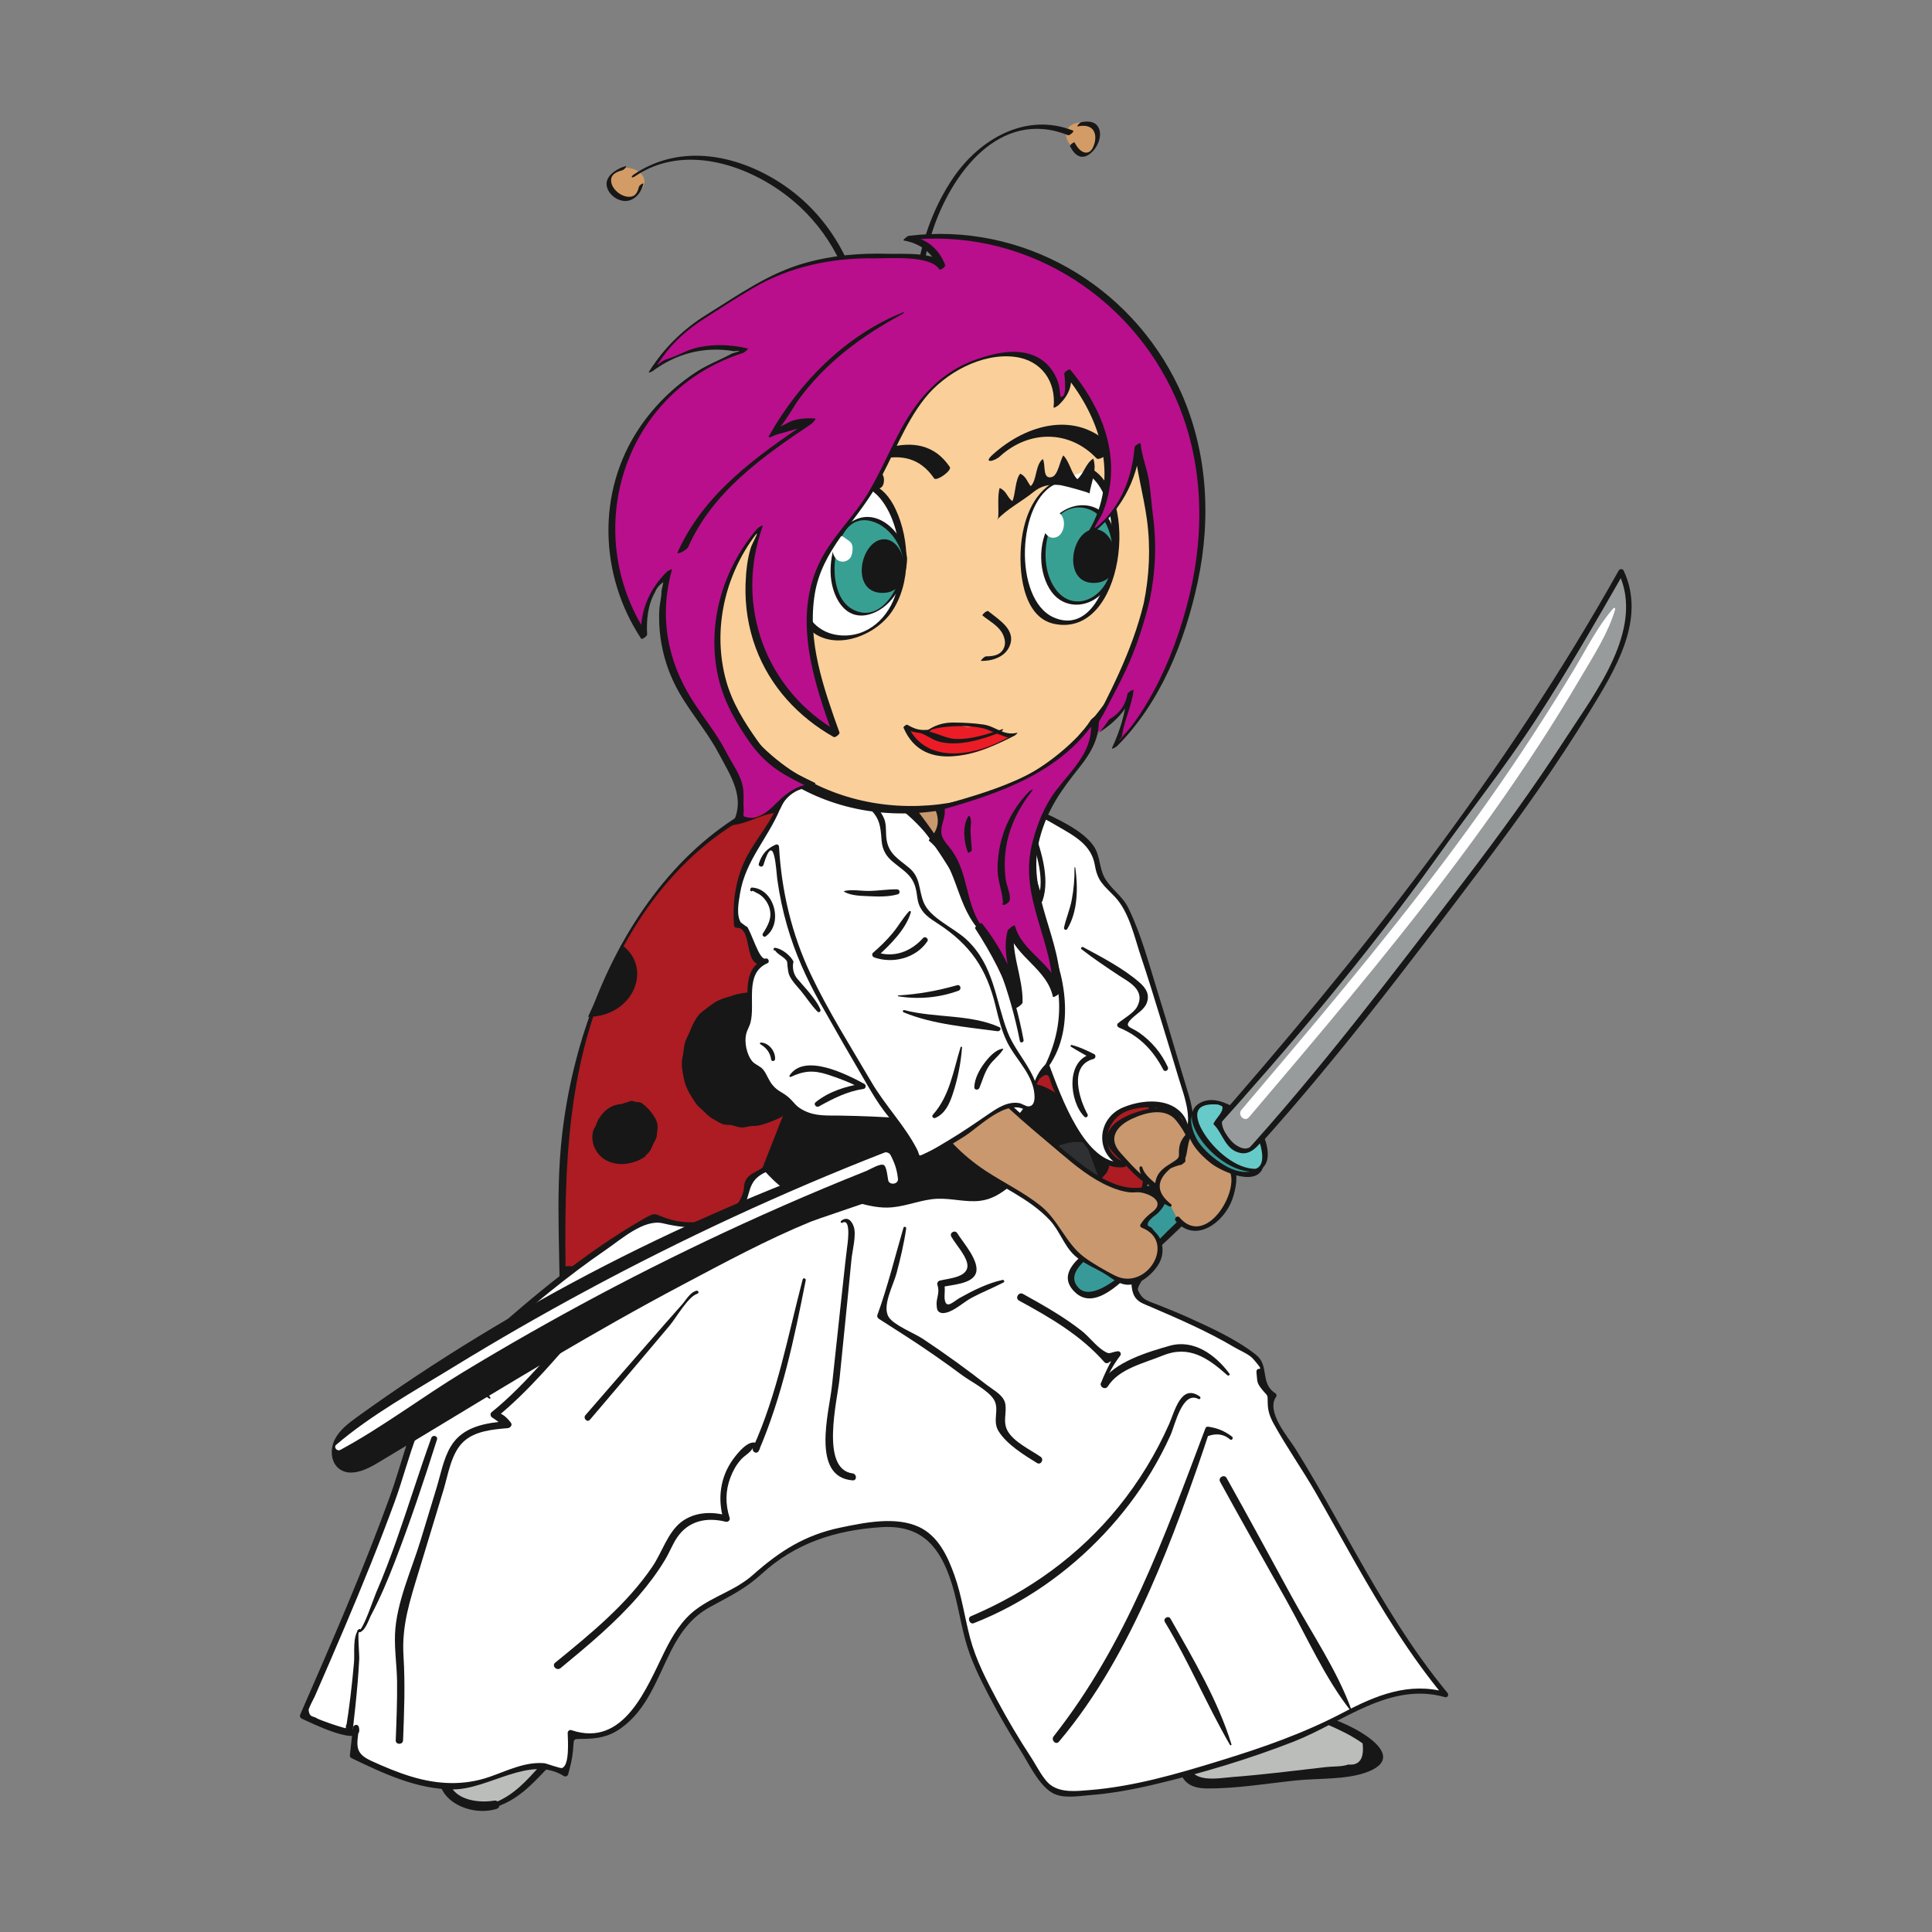 <?xml version="1.0" encoding="UTF-8" standalone="no"?>
<svg
   xmlns:dc="http://purl.org/dc/elements/1.1/"
   xmlns:cc="http://creativecommons.org/ns#"
   xmlns:rdf="http://www.w3.org/1999/02/22-rdf-syntax-ns#"
   xmlns:svg="http://www.w3.org/2000/svg"
   xmlns="http://www.w3.org/2000/svg"
   viewBox="0 0 1440 1440"
   height="1440"
   width="1440"
   xml:space="preserve"
   id="svg2"
   version="1.1"><rect x="0" y="0" width="1440" height="1440" fill="#808080" stroke="none"/><defs
     id="defs6" /><g
     transform="matrix(1.333,0,0,-1.333,0,1440)"
     id="g10"><g
       transform="scale(0.1)"
       id="g12"><path
         id="path14"
         style="fill:#ac1c22;fill-opacity:1;fill-rule:nonzero;stroke:none"
         d="m 6439.42,4477.09 c 39.12,868.34 -402.96,1911.69 -1397.92,1965.83 -812.64,44.24 -1333.13,-404.35 -1658.86,-1119.22 -216.3,-474.27 -268.65,-1045.53 -242.17,-1574.72 29.23,-585.67 -27.27,-1119.59 -384.6,-1596.04 342.52,-15.61 781.83,248.49 1072.99,403.95 173.03,92.44 323.75,206.23 464,342.32 108.24,105.09 247.11,367.01 372.15,413.23 3.75,-187.25 -41.88,-379.26 -117.93,-549.92 -44.25,-99.37 -186.67,-275.36 -97.58,-376.1 92.64,-104.69 321.78,-74.08 442.67,-47.41 248.09,54.71 494.02,213.53 675.15,392.3 218.08,214.91 422.92,454.51 567.71,724.34 172.44,320.99 287.8,650.67 304.39,1021.44" /><path
         id="path16"
         style="fill:#171717;fill-opacity:1;fill-rule:nonzero;stroke:none"
         d="m 6456.99,4495.95 c 34.56,927.4 -464,1975.11 -1511.11,1974.91 -1087.8,-0.4 -1690.67,-1039.81 -1802.67,-2010.86 -42.47,-367.8 -3.95,-731.26 -15.41,-1099.26 -13.63,-431.41 -117.33,-843.66 -374.71,-1196.65 -2.57,-3.36 -24.11,-35.94 -10.67,-36.14 219.46,-3.16 428.24,77.03 624.2,168.89 202.86,95.01 410.07,200.29 598.12,322.76 155.86,101.73 303.8,222.23 417.18,370.77 61.63,80.59 121.29,196.94 205.43,254.82 85.93,59.05 60.26,-37.35 52.55,-105.49 -9.68,-83.95 -28.44,-166.92 -54.32,-247.31 -35.76,-111.8 -95.61,-203.26 -143.61,-308.54 -24.29,-53.14 -51.75,-119.5 -32,-178.57 52.94,-158.62 317.83,-121.29 439.11,-97.57 432.99,84.73 767.02,422.7 1032.31,753.96 326.51,407.71 545.38,910.23 575.6,1434.28 0.99,15.99 -34.37,-23.9 -35.16,-37.73 -23.12,-401.38 -157.44,-790.12 -371.36,-1130.27 -199.9,-317.43 -479.41,-639.41 -807.31,-828.05 -134.71,-77.63 -281.09,-133.14 -435.55,-153.29 -101.54,-13.43 -348.25,-31.2 -367.41,118.32 -16.2,124.65 119.3,287.8 161.77,406.72 53.34,148.74 80,301.63 80.4,459.65 0.2,5.73 -1.97,7.31 -7.31,4.75 -110.02,-51.75 -182.72,-166.53 -252.64,-260.94 -140.64,-189.83 -315.26,-339.36 -519.71,-458.66 -335.6,-195.77 -733.03,-444.25 -1133.42,-438.32 -3.36,-12.26 -6.92,-24.31 -10.47,-36.36 312.89,428.85 414.02,927.81 405.14,1452.05 -11.27,668.05 -6.14,1315.96 323.75,1920 259.16,474.47 674.76,830.81 1223.89,895.02 486.13,57.08 950.53,-96 1265.38,-477.83 333.44,-404.34 464.01,-957.44 444.85,-1472.79 -0.6,-16.2 34.57,23.9 35.16,37.73" /><path
         id="path18"
         style="fill:#171717;fill-opacity:1;fill-rule:nonzero;stroke:none"
         d="m 6323.54,4805.17 c 195.75,90.26 -12.65,487.7 -155.66,253.42 -75.85,-124.04 -15.01,-332.24 155.66,-253.42" /><path
         id="path20"
         style="fill:#171717;fill-opacity:1;fill-rule:nonzero;stroke:none"
         d="m 4493.71,4921.17 c 14.22,5.93 8.29,41.29 7.9,53.73 -0.79,25.29 -11.66,42.86 -22.71,64.79 -9.68,19.17 -17.39,36.94 -31.41,53.53 -15.02,17.79 -24.1,41.49 -42.47,56.3 -54.72,43.65 -110.42,99.36 -185.48,105.48 -15.81,1.39 -29.04,-6.52 -44.45,-8.3 -17.97,-1.97 -33.58,-0.2 -51.75,-4.93 -34.38,-8.9 -70.92,-16.6 -103.31,-31.41 -35.95,-16.2 -58.27,-39.11 -89.68,-61.24 -37.33,-26.07 -56.69,-74.86 -73.68,-114.96 -9.48,-22.52 -22.91,-44.84 -28.45,-68.74 -4.93,-21.73 -5.33,-44.44 -10.66,-66.38 -11.26,-46.41 -1.78,-87.89 7.51,-133.33 9.48,-46.61 39.31,-94.62 66.56,-133.73 14.82,-21.33 35.36,-32.78 52.35,-51.75 14.22,-15.99 28.84,-26.07 47.81,-36.73 17.77,-10.28 37.72,-23.91 57.87,-28.65 12.05,-2.76 24.1,-0.4 36.35,-2.56 20.14,-3.56 38.91,-12.46 59.45,-13.83 17.19,-1.19 33.19,4.94 49.98,7.3 14.02,1.98 28.24,0.6 42.27,2.97 33.97,6.12 73.68,21.73 105.68,35.75 63.01,27.46 118.12,85.93 154.47,141.63 80.78,123.85 91.65,292.54 12.64,419.96 -90.07,145.57 -264.1,175.6 -419.16,129.58" /><path
         id="path22"
         style="fill:#171717;fill-opacity:1;fill-rule:nonzero;stroke:none"
         d="m 5434.22,5877.78 c -483.57,-264.5 -261.74,-918.72 274.96,-641.98 419.55,215.5 258.76,849.19 -232.5,703.21" /><path
         id="path24"
         style="fill:#171717;fill-opacity:1;fill-rule:nonzero;stroke:none"
         d="m 5422.56,4236.19 c 36.93,-131.36 128.79,-243.16 257.58,-292.54 109.82,-42.07 240.19,-35.95 338.77,31.8 49.97,34.37 88.48,82.97 111.79,138.87 15.8,38.12 12.84,66.96 11.46,106.47 -0.78,22.72 7.91,42.66 10.48,64.79 2.96,25.88 -2.18,54.91 -7.12,80.19 -9.08,46.62 -31.8,107.85 -66.77,142.03 -28.05,27.65 -48,64.98 -73.48,94.81 -29.03,33.78 -60.05,60.45 -96.78,85.13 -58.08,39.12 -132.55,72.91 -201.89,46.03 -25.48,-9.87 -52.54,-8.49 -79,-14.22 -54.33,-11.66 -104.89,-38.32 -143.81,-78.22 -104.09,-107.06 -98.97,-271.02 -61.23,-405.14" /><path
         id="path26"
         style="fill:#171717;fill-opacity:1;fill-rule:nonzero;stroke:none"
         d="m 3287.82,5117 c 251.26,0.2 368.6,272.99 187.06,403.95" /><path
         id="path28"
         style="fill:#171717;fill-opacity:1;fill-rule:nonzero;stroke:none"
         d="m 4753.11,3328.96 c -274.77,-268.84 30.22,-594.57 276.94,-315.26 170.66,159.21 2.76,447.4 -284.25,347.84" /><path
         id="path30"
         style="fill:#171717;fill-opacity:1;fill-rule:nonzero;stroke:none"
         d="m 3666.11,4545.02 c -13.42,25.87 -34.76,53.33 -56.69,72.69 -7.7,6.71 -21.72,18.56 -31.21,21.53 -7.9,2.37 -16.78,0 -25.28,2.17 -10.08,2.57 -14.22,7.12 -25.28,5.13 -6.32,-1.18 -15.22,-5.52 -22.72,-7.5 -8.1,-2.17 -18.38,-5.34 -26.27,-8.3 -0.59,-0.39 -0.99,-0.79 -1.58,-1.18 -31.21,-0.99 -62.23,-12.24 -88.11,-34.18 -24.09,-20.54 -48.78,-53.73 -57.87,-88.09 -25.28,-32.59 -23.11,-83.56 -7.51,-119.31 50.37,-115.36 197.93,-115.36 287.42,-49.58 l -1.99,3.15 c 8.3,5.94 15.8,13.25 21.34,20.35 9.48,12.06 14.82,27.27 20.54,40.5 6.91,16.19 19.16,30.81 20.95,48.39 3.55,35.96 11.84,60.45 -5.74,94.23" /><path
         id="path32"
         style="fill:#171717;fill-opacity:1;fill-rule:nonzero;stroke:none"
         d="m 3101.11,2965.63 c -2.16,10.26 6.33,33.37 9.1,44.43 2.36,10.48 9.27,22.32 11.45,31.22 6.51,26.66 11.05,53.33 16.4,80 2.36,11.05 5.92,17.97 7.7,29.23 2.17,14.23 -0.2,30.42 -0.2,44.84 0,29.23 -4.35,62.02 1.58,90.46 3.55,16.01 11.06,34.18 6.12,50.97 -3.55,12.64 -7.9,13.04 -7.7,28.85 0.4,22.11 0,44.44 0,66.56 0,24.7 0,49.58 0,74.07 0,24.49 -7.71,44.64 -7.31,68.35 0,14.41 0,28.64 -0.19,42.86 0,14.62 2.57,19.76 5.92,31.21 5.13,17.97 -6.32,47.41 3.16,63.61 8.69,15.01 50.57,11.85 64.99,7.3 22.52,-6.71 48.39,-20.34 66.77,-35.16 30.21,-24.29 57.08,-51.75 81.37,-81.58 22.13,-26.85 54.33,-61.63 59.47,-96.39 3.55,-22.51 13.82,-43.85 15.01,-66.58 1.18,-21.92 -0.4,-44.64 -0.4,-66.56 0,-42.07 -2.96,-77.82 -12.64,-118.92 -10.27,-42.86 -37.74,-77.62 -66.96,-109.42 -25.48,-27.66 -46.03,-59.06 -74.28,-83.16 -32.59,-28.06 -62.62,-39.91 -103.7,-51.76 -15.21,-4.35 -31.21,-9.87 -44.25,-18.96 -18.56,-12.64 -15.4,-29.63 -37.13,-38.32" /><path
         id="path34"
         style="fill:#171717;fill-opacity:1;fill-rule:nonzero;stroke:none"
         d="m 5373.33,3061.86 c -51.55,-121.68 50.37,-210.78 169.68,-200.7 23.5,1.78 43.26,7.5 61.43,22.91 55.32,46.62 93.83,115.96 66.18,188.25 -10.67,27.85 -25.48,63.41 -58.28,74.87 -26.67,9.28 -44.44,20.34 -72.69,14.02 -21.33,-4.93 -39.5,0.6 -60.64,0.79 -50.96,0 -88.3,-59.06 -105.68,-100.14" /><path
         id="path36"
         style="fill:#171717;fill-opacity:1;fill-rule:nonzero;stroke:none"
         d="m 4834.92,2287.81 c 0.99,10.67 -3.94,19.15 -6.51,29.23 -4.15,16.4 -6.53,33.38 -8.3,50.18 -3.56,33.78 -11.26,65.77 -5.93,99.74 5.93,38.13 11.86,78.82 35.17,110.03 19.35,25.48 44.04,51.36 72.68,66.76 18.38,9.88 45.83,19.37 66.38,20.55 14.81,0.79 27.85,-5.73 42.66,-6.32 16.79,-0.6 30.23,-0.99 46.62,-5.14 43.45,-11.45 85.53,-35.54 124.44,-58.27 11.06,-6.32 19.75,-14.02 29.43,-21.92 7.71,-6.33 19.16,-9.88 26.08,-16.2 11.06,-9.68 8.89,-20.35 -1.98,-29.83 -6.12,-5.14 -14.21,-6.33 -20.74,-10.66 -10.66,-6.92 -18.96,-16.99 -29.43,-24.5 -24.49,-17.38 -50.57,-32.59 -76.05,-48.2 -24.29,-15.01 -52.15,-21.92 -78.41,-31.6 -26.27,-9.69 -48.4,-22.32 -73.49,-33.58 -20.34,-8.89 -40.69,-15.61 -60.84,-25.48 -12.64,-6.32 -24.88,-10.67 -37.13,-18.37 -11.46,-7.12 -42.87,-16.2 -44.65,-31.61" /><path
         id="path38"
         style="fill:#171717;fill-opacity:1;fill-rule:nonzero;stroke:none"
         d="m 3804.82,3491.54 c -7.11,22.32 -31.8,44.25 -44.45,64.59 -21.92,34.77 -33.97,71.51 -42.46,111.41 -8.7,39.71 -11.27,88.69 4.93,127.21 13.04,31.61 29.44,68.75 51.95,95.02 40.49,47.4 104.11,83.75 164.95,96.59 28.63,6.12 54.51,-0.4 81.37,-6.13 7.51,0.99 15.01,0.8 22.52,-0.8 9.29,-3.54 17.98,-8.29 26.08,-14.21 15.01,-7.9 25.48,-6.52 42.27,-7.1 10.28,-0.21 12.25,-1.2 20.34,-5.35 9.29,-4.54 18.97,-6.52 28.05,-10.66 21.93,-10.27 34.18,-32.79 36.75,-53.93 4.54,-35.75 11.65,-68.74 6.12,-105.68 -6.52,-45.03 -26.07,-88.89 -47.21,-128.98 -21.53,-40.89 -51.16,-81.59 -85.93,-112.2 -31.41,-27.66 -74.47,-41.88 -113.58,-53.54 -25.48,-7.69 -52.34,-18.56 -78.02,-24.49 -32.2,-7.3 -54.53,13.04 -81.19,28.25" /><path
         id="path40"
         style="fill:#ca986e;fill-opacity:1;fill-rule:nonzero;stroke:none"
         d="m 5478.48,6468.77 c -3.95,57.48 -46.82,106.66 -97.58,134.12 -50.97,27.26 -109.24,36.74 -166.12,45.63 -85.74,13.43 -171.46,27.06 -257.19,40.69 11.45,-54.13 -18.37,-108.84 -56.1,-149.14 -37.73,-40.29 -84.15,-72.1 -118.52,-115.36 -74.46,-93.83 -80,-223.6 -77.82,-343.3 2.76,-175.6 14.62,-351.61 50.16,-523.66 5.34,-25.88 17.59,-57.28 43.86,-58.67 11.26,-0.59 21.73,4.95 31.6,10.28 108.05,58.47 218.48,118.52 302.23,208.59 64,69.13 109.82,152.89 152.89,236.64 45.82,89.48 89.48,180.15 130.57,271.8 38.91,86.72 75.84,185.48 41.67,274.18" /><path
         id="path42"
         style="fill:#171717;fill-opacity:1;fill-rule:nonzero;stroke:none"
         d="m 5482.49,6468.77 c -24.69,217.68 -364.25,206.81 -521.68,232.09 -7.3,1.19 -16,-3.15 -15.41,-11.65 9.29,-145.19 -160.6,-207.01 -213.33,-327.51 -38.52,-87.7 -40.1,-186.07 -38.92,-280.29 1.59,-129.39 9.29,-258.96 26.87,-387.16 6.91,-50.38 4.15,-192.99 76.05,-206.62 60.44,-11.65 185.48,91.85 231.51,124.45 86.51,61.43 154.67,137.08 209.18,227.74 72.69,120.7 134.13,251.26 190.42,380.45 40.5,93.04 72.1,182.52 42.87,283.46 -4.35,15.21 -28.06,8.89 -23.71,-6.52 41.09,-145.58 -51.75,-293.53 -113.38,-420.74 -53.33,-110.42 -106.47,-228.35 -185.28,-323.36 -42.47,-51.16 -93.04,-92.84 -147.56,-130.57 -36.15,-25.08 -98.37,-75.66 -143.01,-85.33 -121.68,-25.88 -112.99,146.76 -121.09,220.45 -6.92,60.44 -11.26,121.08 -14.42,181.92 -5.73,113.77 -17.77,240.4 12.44,351.8 33.78,124.64 129.39,170.08 198.72,266.86 17.18,24.1 22.91,79.61 38.91,95.22 31.61,31.6 90.87,7.11 132.74,0.59 134.33,-20.94 330.08,-24.89 370.18,-186.27 1.18,-4.35 8.5,-3.56 7.9,0.99" /><path
         id="path44"
         style="fill:#bbbdba;fill-opacity:1;fill-rule:nonzero;stroke:none"
         d="m 7368.57,1199.6 c 106.27,-27.07 206.82,-76.05 293.53,-143.21 17.19,-13.24 34.77,-28.65 39.9,-49.78 6.92,-28.45 -12.05,-58.071 -37.13,-72.891 -25.29,-15.02 -55.11,-18.567 -84.34,-21.727 -138.87,-15.41 -277.74,-30.613 -416.6,-46.023 -137.68,-15.219 -275.56,-30.418 -414.03,-35.36 -28.44,-0.988 -58.66,-1.187 -83.15,13.43 -46.22,27.453 -50.97,91.652 -47.41,145.191 1.77,26.46 4.34,53.72 17.78,76.64 21.92,37.13 66.17,53.72 107.45,66.37 123.46,38.12 250.08,65.97 378.08,83.55 105.08,14.22 217.28,20.55 312.1,-27.25" /><path
         id="path46"
         style="fill:#171717;fill-opacity:1;fill-rule:nonzero;stroke:none"
         d="m 7362.18,1188.63 c 70.52,-35.36 143.41,-62.22 210.95,-103.9 15.61,-9.29 31.02,-19.36 45.83,-30.02 9.68,-84.94 -16.99,-124.46 -80,-118.319 -35.94,-13.039 -87.7,-9.891 -125.03,-14.231 -172.65,-19.949 -345.48,-41.879 -518.92,-55.301 -86.51,-6.527 -250.66,-42.468 -248.49,95.012 1.98,132.339 117.33,149.529 217.28,175.199 172.45,44.25 386.96,102.52 557.83,29.04 30.23,-12.84 56.69,31.41 26.08,44.84 -113.98,50.17 -229.73,45.23 -351.41,28.05 -133.14,-18.96 -290.37,-39.3 -412.05,-99.56 -83.56,-41.48 -104.1,-124.44 -91.66,-213.131 13.04,-92.438 70.12,-123.258 157.43,-123.649 165.34,-0.988 333.05,27.653 497.19,44.832 125.63,13.238 288,2.18 405.53,49.977 258.97,105.281 -177.97,306.561 -284.24,314.861 -12.45,0.8 -17.39,-18.17 -6.32,-23.7" /><path
         id="path48"
         style="fill:#bbbdba;fill-opacity:1;fill-rule:nonzero;stroke:none"
         d="m 2768.96,711.199 c 108.26,32.203 189.04,120.063 264.3,204.211 105.48,118.32 235.66,221.23 251.46,390.32 7.51,78.42 -24.3,166.13 -95.01,200.69 -45.64,22.32 -99.16,19.56 -149.93,14.02 -81.19,-8.69 -166.32,-24.69 -228.94,-77.23 -72.69,-60.84 -100.94,-157.83 -139.26,-244.74 -45.04,-101.33 -209.77,-243.56 -190.61,-356.15 19.55,-115.519 193.97,-159.019 287.99,-131.121" /><path
         id="path50"
         style="fill:#171717;fill-opacity:1;fill-rule:nonzero;stroke:none"
         d="m 2772.29,699.102 c 136.49,43.5 222.42,148.578 318.61,248.527 81.78,84.541 174.02,169.871 208,286.611 27.26,94.03 19.16,212.55 -63.8,277.54 -92.64,72.29 -256.59,43.45 -357.53,3.35 -115.16,-45.63 -163.96,-141.23 -209.78,-249.88 -49.38,-117.72 -146.36,-204.05 -196.15,-320.191 -80.79,-187.86 141.63,-305.957 303.81,-257.161 30.21,9.102 17.18,51.504 -12.84,46.602 -78.82,-13.199 -199.51,-0.801 -241.78,79.59 -42.86,81.582 38.13,171.859 83.55,233.09 40.3,54.32 77.44,104.3 104.9,165.73 42.86,95.41 72.49,188.45 172.44,238.22 107.45,53.53 321.39,85.34 366.82,-64.2 28.64,-94.42 -14.43,-193.97 -67.56,-270.81 -46.62,-67.55 -107.06,-125.44 -161.78,-186.671 -74.47,-83.547 -146.57,-164.347 -253.63,-206.25 -14.61,-5.699 -8.89,-29 6.72,-24.097" /><path
         id="path52"
         style="fill:#2f3031;fill-opacity:1;fill-rule:nonzero;stroke:none"
         d="m 6367.96,3565.98 c -131.36,71.7 -274.37,121.86 -421.73,147.74 24.89,48.6 45.43,112 10.08,153.29 -10.47,11.85 -24.89,20.93 -31.02,35.55 -8.49,21.34 4.15,45.83 -0.59,68.35 -5.53,27.06 -33.38,42.47 -58.47,54.32 -65.77,31.4 -131.75,62.81 -197.72,94.22 87.11,137.88 102.91,247.11 265.47,299.46 56.89,18.37 121.09,24.49 175.01,-1.39 53.93,-25.67 91.86,-90.26 72.7,-146.95 -13.04,-37.93 -47.21,-64.2 -73.09,-94.83 -25.88,-30.81 -44.24,-77.03 -21.33,-110.21 15.6,-22.52 44.64,-30.42 69.73,-41.49 25.08,-11.06 51.15,-32.79 47.6,-60.05 -1.58,-12.44 -9.08,-22.91 -16.4,-32.98 -20.93,-28.45 -41.47,-70.52 -16.19,-94.82 11.07,-10.47 26.87,-12.84 41.68,-15.99 63.6,-13.64 123.06,-47.22 167.31,-95.01 7.7,-8.3 15.41,-17.98 15.8,-29.24 0.79,-22.91 -26.08,-34.96 -41.88,-51.56 -21.73,-22.72 -22.52,-62.42 -1.78,-85.93" /><path
         id="path54"
         style="fill:#171717;fill-opacity:1;fill-rule:nonzero;stroke:none"
         d="m 6368.95,3567.61 c -53.74,34.57 -108.05,64.2 -167.51,88.09 -34.56,14.04 -70.12,26.28 -105.87,37.14 -15.02,4.54 -98.97,17.59 -108.65,27.85 -27.85,29.44 6.92,77.44 -0.59,119.12 -2.37,14.22 -9.68,16.99 -16.79,34.97 -0.79,0.98 -1.58,1.96 -2.37,2.95 -24.49,27.86 -33.38,58.86 -26.87,93.04 -15.4,28.84 -15.01,33.19 -41.08,54.52 -38.92,31.61 -173.44,52.74 -191.81,101.14 -11.84,31.6 45.24,113.18 65.98,145.57 44.05,68.74 101.14,115.96 182.32,135.71 37.14,11.45 75.66,13.43 115.35,5.52 22.52,-60.44 44.85,-120.89 67.37,-181.33 -4.35,-13.42 -35.56,-36.14 -43.85,-47.99 -19.17,-27.26 -39.11,-60.44 -32.79,-95.8 7.5,-42.87 36.34,-41.1 61.43,-66.97 16.19,-6.12 25.48,-19.95 27.65,-42.08 29.04,-21.52 32,-42.86 8.9,-63.6 -0.8,-11.46 -11.27,-21.73 -12.46,-33.38 -11.45,-102.71 149.54,-82.57 199.51,-144.99 40.89,-51.15 -0.2,-60.45 -18.17,-106.66 -11.45,-29.04 -3.36,-53.73 11.46,-79.61 9.68,-16.99 35.94,-1.58 26.27,15.41 -27.06,47.01 59.25,99.16 38.51,153.28 -27.06,70.72 -121.87,74.07 -171.45,111.2 -64.4,48.41 15.02,120.89 -32,179.76 -9.68,12.26 -28.05,16.01 -36.55,27.26 -2.57,3.35 -27.45,140.64 -24.29,148.75 12.25,30.01 46.42,46.02 56.89,79.8 42.86,139.65 -125.83,200.89 -233.09,177.97 -174.22,-36.93 -226.17,-179.16 -309.53,-316.84 -4.15,-6.72 -1.97,-17.98 5.73,-21.53 89.88,-42.86 206.42,-70.32 247.51,-169.68 20.34,-48.79 33.18,-198.12 25.47,-215.11 -3.55,-7.7 -1.37,-19.56 8.7,-21.33 148.15,-27.66 286.42,-76.64 424.69,-135.51 2.17,-0.99 4.14,1.98 1.98,3.36" /><path
         id="path56"
         style="fill:#ffffff;fill-opacity:1;fill-rule:nonzero;stroke:none"
         d="m 6222.38,3828.85 c -6.52,-20.15 -13.03,-40.5 -19.36,-60.65 62.42,4.54 124.25,-45.03 133.13,-107.25 4.15,-30.03 -2.36,-62.23 10.08,-89.88 15.61,-34.57 55.11,-50.17 90.67,-63.4 202.67,-75.47 397.04,-173.44 578.17,-291.76 18.37,-12.05 38.72,-27.85 38.72,-49.78 0,-14.82 -9.68,-27.65 -13.83,-41.87 -16,-51.56 37.53,-96.2 83.96,-123.86 -43.86,-40.69 -14.62,-113.18 16.78,-164.15 323.56,-485.33 569.28,-1063.9 943.01,-1509.33 -119.71,39.7 -244.34,26.27 -361.28,-16.2 C 7604.31,1267.67 7496.65,1200.11 7383.47,1145.2 7223.27,1067.17 7052.4,1014.23 6882.14,961.492 6583.66,869.25 6279.86,776 5967.57,773.602 c -18.77,0 -38.13,0.199 -55.91,6.398 -34.56,11.801 -57.87,43.223 -79.21,72.852 -139.26,195.348 -267.25,416.188 -368.59,634.468 -76.05,163.75 -78.62,329.67 -140.64,502.12 -86.12,240.59 -184.29,309.93 -427.06,286.02 -200.5,-19.55 -405.93,-62.81 -567.12,-191.2 -76.04,-60.65 -139.25,-137.88 -223.2,-186.67 -57.29,-33.38 -122.28,-52.15 -178.57,-87.32 -145.58,-91.05 -204.05,-269.42 -278.91,-423.89 -85.14,-176 -252.05,-355.35 -458.08,-272.99 4.35,-76.84 -5.13,-154.269 -29.04,-227.55 -68.34,51.551 -163.55,49.969 -246.12,27.652 -82.57,-22.32 -159.41,-62.621 -242.37,-83.351 -237.04,-58.84 -480,50.359 -699.65,157.031 l 16.99,154.468 c 19.55,-25.68 -34.38,-41.09 -64.2,-28.84 l -232.1,95.4 c 222.02,508.45 444.64,1017.68 614.12,1545.88 26.27,81.58 51.76,164.93 98.56,237.03 43.86,67.37 104.51,121.88 164.35,175.61 341.73,306.57 687.61,615.91 1090.37,836.15 157.24,-91.06 375.51,-58.67 499.56,74.07 18.76,20.35 2.17,101.73 34.38,136.7 30.41,33.37 89.87,33.19 105.48,77.83 19.55,-7.31 39.11,-14.82 58.86,-22.13 183.5,21.73 372.14,1.38 546.96,-59.06 33.98,-11.66 73.29,-24.5 103.9,-5.73 12.44,7.71 21.73,19.76 34.37,26.87 13.43,7.5 29.83,8.68 45.24,9.28 83.95,3.75 168.29,0 251.46,-11.27 90.26,-12.44 200.89,-25.87 254.81,47.82 42.47,-41.29 82.76,-99.17 129.18,-133.73 14.62,-10.87 178.97,-81.78 185.09,-65.98 -32.59,-82.97 -14.62,-110.03 50.56,-144.6 21.15,-11.26 262.72,-99.55 261.34,-104.09" /><path
         id="path58"
         style="fill:#171717;fill-opacity:1;fill-rule:nonzero;stroke:none"
         d="m 6217.96,3830.09 -20.74,-60.25 c -1.59,-4.15 2.16,-7.51 5.72,-7.7 178.38,-15.8 88.5,-145.98 148.94,-219.66 20.54,-24.69 53.53,-34.56 81.78,-46.82 161.38,-69.72 319.21,-137.67 470.91,-227.74 29.63,-17.59 80.4,-37.54 103.31,-64.4 79.21,-92.45 10.86,-25.68 17.98,-79.21 4.74,-36.15 -1.39,-48.59 22.91,-80.79 41.48,-55.11 38.72,-26.66 39.71,-88.7 0.79,-41.87 12.63,-75.05 32.79,-111.99 71.7,-130.57 159.21,-254.03 233.87,-383.42 76.25,-132.73 150.32,-266.85 225.97,-399.99 147.37,-258.57 302.43,-512.79 492.65,-742.52 4.54,7.91 9.08,15.81 13.62,23.71 -208.98,58.86 -393.07,-16.99 -576.78,-113.58 -222.03,-116.75 -451.56,-196.35 -690.77,-269.831 -238.41,-73.277 -480.59,-144.187 -730.46,-163.898 -68.94,-5.403 -151.52,-15.5 -212.15,26.609 -43.26,29.84 -82.97,112.602 -112.2,156.852 -67.75,103.098 -130.57,209.188 -188.84,317.818 -59.66,111.81 -118.91,225.39 -151.71,348.45 -30.81,116.54 -46.81,236.25 -87.3,350.22 -37.93,106.86 -90.87,221.83 -199.51,271.8 -130.96,60.45 -305.19,23.91 -439.91,-4.14 -198.11,-41.49 -338.76,-131.96 -487.69,-264.1 -97.98,-86.92 -217.69,-117.14 -319.61,-194.17 -78.22,-58.87 -129.39,-144.41 -172.44,-230.52 -102.52,-205.64 -227.16,-543.61 -523.46,-443.47 -9.88,3.36 -20.55,-5.33 -20.35,-15.4 1,-40.5 11.66,-181.34 -31.6,-196.348 -9.68,-3.55 -87.9,25.879 -99.16,26.868 -107.85,9.082 -206.22,-41.68 -305.19,-76.051 -145.18,-50.567 -290.96,-43.059 -436.93,0.793 -78.03,23.5 -153.1,55.109 -226.96,89.09 -95.82,44.048 -77.84,89.278 -67.37,183.888 -11.06,-1.37 -22.12,-2.95 -33.18,-4.34 5.73,-21.73 -187.85,48.99 -198.13,55.7 -27.25,17.79 -43.26,4.15 -49.97,45.83 -1.98,11.65 27.45,63.02 34.17,78.22 56.89,130.38 113.59,260.94 169.08,391.91 97.79,230.51 192.2,462.62 278.13,697.67 87.9,240.8 133.13,519.31 325.14,701.24 173.63,164.55 356.54,322.17 542.61,472.5 100.75,81.37 204.06,159.79 310.92,232.88 87.9,59.85 214.51,175.02 321.38,149.33 149.33,-35.95 292.15,-37.72 420.74,62.23 73.09,56.88 41.29,144.59 112.99,199.7 55.31,42.47 92.25,34.37 158.03,32.59 133.92,-3.55 255.99,3.16 389.13,-28.64 79.61,-19.16 153.68,-64.39 233.68,-34.96 43.46,15.8 63.41,28.64 110.22,32.59 40.3,3.36 85.73,-0.78 126.03,-3.95 59.06,-4.35 118.11,-17.18 177.58,-18.17 47.2,-0.99 79.4,5.93 123.45,21.52 54.72,19.17 39.7,24.31 88.89,-29.03 44.64,-48.59 79.41,-74.46 138.87,-99.36 32.39,-13.63 96.39,-52.34 131.94,-33.78 -7.9,6.32 -15.99,12.45 -24.09,18.57 -70.92,-205.82 206.82,-178.97 316.04,-264.69 16.6,-13.04 40.31,10.27 23.51,23.51 -85.72,67.16 -364.83,66.57 -307.75,232.49 4.94,14.42 -12.25,24.69 -24.1,18.57 -23.31,-12.05 -127.21,43.85 -145.39,53.93 -61.03,33.97 -101.32,93.62 -149.13,143.21 -5.92,6.12 -17.18,6.31 -23.11,0 -85.53,-92.05 -239.01,-39.72 -347.85,-33.19 -51.95,3.16 -118.52,11.45 -170.28,-0.99 -19.16,-4.54 -31.99,-19.16 -48.79,-23.9 -105.07,-29.23 -236.44,36.34 -342.31,50.96 -117.93,16.2 -260.35,-16.19 -370.37,25.88 -6.92,2.57 -15.22,-1.78 -18.77,-7.7 -29.63,-50.78 -95.4,-46.62 -119.7,-102.72 -8.49,-19.56 -4.74,-37.72 -10.27,-57.28 -23.12,-81.78 -74.07,-116.55 -149.73,-145 -81.98,-31.01 -173.63,-34.96 -257.78,-11.05 -101.53,29.03 -69.53,50.37 -164.74,-4.74 -319.41,-185.48 -603.26,-424.3 -878.82,-668.65 -126.02,-111.8 -274.57,-219.45 -349.43,-374.51 -76.24,-157.43 -115.75,-335.41 -175.4,-499.95 -149.74,-413.24 -325.54,-816.4 -501.34,-1218.97 -4.74,-11.06 -0.79,-20.54 10.28,-25.08 25.67,-10.67 351.4,-176 317.04,-45.83 -5.14,19.75 -31.21,13.43 -33.2,-4.55 -5.72,-51.35 -11.26,-102.91 -16.98,-154.459 -0.6,-5.34 3.56,-12.242 8.29,-14.422 C 2142.7,886.879 2332.32,797 2534,797.402 c 201.29,0.399 429.04,193.977 619.07,74.469 8.88,-5.73 20.93,0 23.7,9.668 13.03,44.852 23.11,89.293 27.46,135.711 5.93,63.4 -4.75,62.03 49.77,62.42 83.17,0.79 147.95,9.48 218.47,60.05 146.96,105.09 200.89,277.33 279.11,431.6 51.96,102.32 115.36,189.64 217.88,245.54 107.26,58.66 197.14,100.93 288,184.29 189.24,173.43 414.23,245.73 668.25,262.32 208.39,13.83 315.85,-87.7 383.61,-277.92 40.68,-113.78 56.3,-233.68 87.5,-350.23 30.03,-112.79 81.58,-215.9 135.31,-319.01 54.12,-103.31 112.2,-204.25 174.81,-302.62 46.22,-72.491 96.79,-184.881 172.05,-232.889 59.26,-37.5 144.79,-21.102 210.38,-16 122.86,9.5 244.54,31.601 364.44,60.051 263.5,62.23 530.76,142.027 783.01,240.988 273.18,107.27 533.13,334.81 843.06,247.31 14.62,-3.95 22.52,13.43 13.83,23.71 -200.89,242.76 -361.68,513.58 -516.35,786.96 -75.46,133.13 -149.33,267.06 -226.36,399.21 -34.97,60.05 -70.73,119.5 -107.27,178.37 -41.68,66.76 -167.3,208.39 -107.85,292.15 4.34,6.31 0.79,15.01 -4.93,18.77 -88.11,57.28 -30.63,154.65 -108.65,215.7 -114.17,89.48 -259.75,154.86 -391.11,213.91 -50.56,22.53 -101.73,42.88 -153.08,63.42 -77.44,30.81 -99.36,27.45 -129.98,125.03 -7.11,22.92 -1.19,38.72 -11.46,62.81 -27.66,64.01 -130.37,64.8 -109.82,134.53 1.58,5.53 -6.92,7.9 -8.89,2.37" /><path
         id="path60"
         style="fill:#171717;fill-opacity:1;fill-rule:nonzero;stroke:none"
         d="m 4709.79,3965.67 c 54.32,30.42 26.47,-138.07 26.27,-140.84 -3.56,-28.64 -6.71,-57.28 -10.07,-85.92 -8.89,-78.82 -17.19,-157.63 -25.88,-236.44 -16.4,-150.53 -32.59,-300.85 -48.6,-451.37 -15.2,-143 -118.9,-507.85 115.96,-525.83 25.28,-1.77 24.09,35.96 0,38.93 -182.52,23.11 -85.54,409.08 -73.09,529.77 15.21,150.52 30.41,301.04 45.43,451.56 7.11,71.5 14.42,143.21 21.14,214.91 4.54,48.79 28.44,135.31 13.03,182.52 -11.26,34.57 -36.14,60.24 -70.51,33.58 -6.32,-4.74 -0.99,-15.02 6.32,-10.87" /><path
         id="path62"
         style="fill:#171717;fill-opacity:1;fill-rule:nonzero;stroke:none"
         d="m 5051.63,3937.59 c -47.8,-163.36 -87.9,-327.9 -145.98,-488.3 -2.76,-7.7 1.99,-16.59 8.5,-20.74 105.48,-67.36 210.97,-134.13 313.68,-205.82 51.36,-35.76 102.12,-72.3 152.3,-109.63 49.97,-36.95 145.77,-83.76 177.58,-136.89 32.79,-54.92 -11.06,-116.54 25.68,-175.81 46.02,-74.07 141.82,-132.94 214.52,-177.77 22.31,-14.04 41.67,20.34 20.34,34.76 -57.48,39.31 -149.73,82.77 -184.1,144.2 -29.82,53.33 -1.78,106.86 -14.42,157.03 -11.26,44.65 -64.98,71.51 -98.96,97.78 -56.1,43.85 -113.19,86.52 -170.87,128.4 -61.82,44.84 -124.64,88.49 -188.04,130.77 -47.61,31.79 -165.14,77.62 -193.19,123.65 -37.93,62.02 27.06,178.37 44.45,244.74 21.72,82.37 41.48,165.13 53.73,249.48 1.37,9.68 -12.25,14.23 -15.22,4.15" /><path
         id="path64"
         style="fill:#171717;fill-opacity:1;fill-rule:nonzero;stroke:none"
         d="m 5605.55,3646.06 c -83.16,-18.18 -163.75,-58.68 -237.83,-99.76 -33.58,-18.57 -73.29,-62.62 -83.95,-16.98 -7.31,30.81 5.33,64.98 -6.12,99.55 -4.35,-7.71 -8.69,-15.4 -13.24,-23.11 53.33,13.43 171.85,16 192.59,78.62 22.13,66.17 -72.29,170.86 -104.49,222.81 -13.04,21.14 -45.63,2.18 -33.18,-19.36 24.68,-43.26 79.21,-101.33 88.69,-149.53 15.21,-78.22 -100.94,-82.57 -153.68,-96.2 -9.49,-2.36 -16.2,-13.62 -13.04,-23.3 16,-47.61 -8.5,-74.67 -3.95,-117.34 0.79,-7.89 1.78,-21.14 6.52,-27.65 12.05,-16 32,-14.82 49.19,-10.27 47.6,12.64 96.78,59.45 140.24,82.76 58.27,31.21 119.9,55.12 178.17,85.73 7.91,4.35 2.17,15.8 -5.92,14.03" /><path
         id="path66"
         style="fill:#171717;fill-opacity:1;fill-rule:nonzero;stroke:none"
         d="m 3803.77,3854.38 c 2.97,0.58 5.73,1.18 8.69,1.97 1.78,0.39 3.17,1.97 3.76,3.75 3.95,13.43 3.95,12.84 -2.97,25.28 -1.38,2.57 -4.34,4.15 -7.5,4.15 -69.72,0.99 -153.09,-96.79 -206.23,-139.66 -112.39,-90.47 -221.03,-186.07 -320.39,-290.56 -176.4,-185.48 -330.27,-391.12 -530.37,-552.89 -12.44,-10.07 -3.95,-28.84 8.69,-32.98 l 64.99,-46.23 c 5.72,10.08 11.46,19.95 17.18,30.03 -121.48,-10.68 -251.65,-28.65 -319.6,-142.83 -40.89,-68.93 -56.09,-155.84 -79.21,-231.5 -29.63,-97.19 -59.06,-194.56 -88.69,-291.95 -50.76,-167.11 -136.49,-350.02 -143.41,-525.43 -3.55,-87.9 10.47,-177.38 11.46,-265.68 1.19,-109.23 -3.16,-218.67 -7.5,-327.7 -1,-26.47 40.09,-26.47 41.08,0 6.12,156.84 12.25,314.07 2.37,470.91 -10.67,170.08 35.55,308.75 84.54,470.12 46.42,153.09 92.84,305.98 139.26,459.07 26.47,87.3 42.67,205.62 112.39,270.03 64.59,59.64 164.35,67.95 247.31,75.05 13.05,1.19 27.26,16.79 17.19,30.02 -26.66,34.57 -46.22,49.79 -88.89,64.2 2.97,-11.05 5.93,-22.12 8.89,-33.18 365.83,296.88 607.8,745.09 1023.81,983.51 -4.16,-2.38 -1.39,-8.5 3.15,-7.5" /><path
         id="path68"
         style="fill:#171717;fill-opacity:1;fill-rule:nonzero;stroke:none"
         d="m 2013.29,1677.15 c 1.19,0.78 2.37,1.57 3.56,2.36 2.17,1.39 3.56,4.74 1.77,7.31 -0.98,1.58 -1.97,3.16 -3.15,4.74 -1.98,2.96 -6.92,4.35 -9.48,1.18 -35.96,-42.86 -21.73,-133.52 -26.67,-186.67 -11.07,-125.42 -25.68,-250.06 -45.82,-374.31 12.83,-1.78 25.87,-3.56 38.71,-5.33 -0.2,8.09 -0.39,16.2 -0.6,24.29 -0.58,24.3 -35.75,23.91 -37.33,0 -0.39,-8.09 -0.99,-16.2 -1.57,-24.29 -1.59,-25.69 36.73,-24.5 39.5,0 10.47,91.26 20.54,182.52 28.04,273.97 3.36,42.28 6.32,84.54 8.5,126.82 1.18,22.52 -10.27,147.16 -1.18,157.43 -3.56,-3.96 0.98,-10.67 5.72,-7.5" /><path
         id="path70"
         style="fill:#171717;fill-opacity:1;fill-rule:nonzero;stroke:none"
         d="m 2005.71,1688.55 c -1.58,-0.21 -2.97,-0.21 -4.55,-0.21 -1.38,-0.19 -2.76,-1.38 -2.76,-2.76 0.19,-2.17 0.19,-4.35 0.4,-6.32 0.19,-2.18 1.57,-3.56 3.75,-3.75 36.93,-3.76 59.45,71.89 72.29,95.99 51.36,96.6 93.83,197.93 133.14,299.86 86.32,223.99 163.16,453.52 235.46,682.27 6.51,20.54 -24.9,28.64 -32,8.69 -67.76,-188.05 -126.63,-379.26 -193.19,-567.71 -35.55,-100.74 -73.29,-200.89 -115.95,-299.06 -13.43,-30.81 -69.53,-202.67 -96,-211.35 2.18,0.79 1.97,4.54 -0.59,4.35" /><path
         id="path72"
         style="fill:#171717;fill-opacity:1;fill-rule:nonzero;stroke:none"
         d="m 2741.3,2990.51 c -29.04,36.34 -79.01,60.63 -125.44,63.2 -35.35,1.98 -75.85,-20.55 -61.04,-61.23 7.71,-20.94 37.93,-8.89 28.65,12.05 -19.36,42.86 77.62,18.76 85.13,16 24.69,-8.69 45.24,-23.12 66.77,-37.73 4.93,-3.55 9.08,3.75 5.93,7.71" /><path
         id="path74"
         style="fill:#171717;fill-opacity:1;fill-rule:nonzero;stroke:none"
         d="m 3245.06,3444.16 c -42.47,19.55 -90.87,23.7 -137.09,19.55 -19.16,-1.78 -15.61,-29.64 3.75,-26.28 43.86,7.32 83.95,1.39 127.01,-8.09 8.5,-1.98 15.22,10.66 6.33,14.82" /><path
         id="path76"
         style="fill:#171717;fill-opacity:1;fill-rule:nonzero;stroke:none"
         d="m 3894.76,3585.72 c -36.55,-8.88 -57.68,-50.76 -81.59,-77.62 -62.21,-69.93 -123.84,-140.26 -185.28,-210.78 -118.32,-135.89 -237.04,-271.4 -354.57,-407.69 -14.81,-17.39 10.47,-42.87 25.28,-25.28 103.12,120.48 205.25,241.97 307.76,363.05 46.42,55.12 93.03,110.03 139.46,165.33 35.16,42.09 101.53,160.41 153.48,176.21 10.67,3.36 6.32,19.35 -4.54,16.78" /><path
         id="path78"
         style="fill:#171717;fill-opacity:1;fill-rule:nonzero;stroke:none"
         d="m 4488,3648.55 c -82.96,-316.46 -141.63,-640.81 -277.73,-940.45 -9.67,-21.15 20.54,-39.91 31.8,-18.58 1.78,3.36 3.56,6.72 5.34,10.28 2.77,5.34 3.95,13.23 0,18.57 -45.63,61.03 -125.83,-43.07 -150.92,-78.62 -69.93,-98.37 -84.94,-219.26 -50.96,-333.43 l 21.92,21.72 c -86.11,24.3 -182.91,21.53 -257.18,-34.76 -77.04,-58.87 -109.23,-172.24 -162.76,-250.87 -144.39,-211.94 -346.47,-376.09 -543.41,-536.69 -21.14,-17.38 9.28,-47.6 30.22,-30.22 152.5,125.83 305.39,252.84 435.16,402.57 55.31,64 106.47,131.95 149.92,204.44 23.71,39.51 40.5,84.55 65.98,122.47 63.8,94.82 165.73,115.75 272.6,88.9 12.64,-3.17 26.06,8.48 21.73,21.92 -24.3,75.66 -24.1,151.31 4.54,225.97 14.22,36.94 30.81,67.75 57.48,98.38 21.53,24.88 54.31,39.3 68.54,67.95 10.67,-6.13 21.14,-12.45 31.8,-18.58 130.97,303.81 199.32,630.92 263.12,954.28 2.16,11.26 -14.22,16 -17.19,4.75" /><path
         id="path80"
         style="fill:#171717;fill-opacity:1;fill-rule:nonzero;stroke:none"
         d="m 6708.82,2994 c -104.69,74.87 -140.65,-83.36 -171.65,-153.48 -73.09,-165.33 -168.3,-321.39 -281.88,-462.03 -221.24,-273.58 -504.5,-475.85 -826.86,-613.13 -21.73,-9.29 -6.13,-47.41 16.19,-38.72 276.15,108.25 526.22,283.46 728.9,499.37 99.55,105.87 188.64,222.21 263.7,346.85 39.9,66.37 76.04,134.92 107.85,205.64 24.89,55.49 65.57,248.88 155.85,201.87 9.09,-4.74 15.99,7.7 7.9,13.63" /><path
         id="path82"
         style="fill:#171717;fill-opacity:1;fill-rule:nonzero;stroke:none"
         d="m 6888.48,2770.09 c -43.27,32.2 -79.02,47 -132.15,55.3 -7.71,1.18 -13.63,-1.78 -16.4,-9.29 -229.53,-607.4 -442.27,-1205.72 -848.4,-1721.87 -16.59,-20.94 12.05,-50.96 29.63,-29.83 213.14,251.86 374.13,546.58 507.85,846.82 62.83,141.04 119.91,284.44 173.64,429.23 31.01,83.56 61.03,167.51 90.47,251.86 12.44,35.94 24.89,72.09 37.13,108.24 8.29,23.9 16.2,48.01 23.9,72.3 48.59,17.38 90.08,10.86 124.65,-19.36 10.47,-6.71 19.35,9.48 9.68,16.6" /><path
         id="path84"
         style="fill:#171717;fill-opacity:1;fill-rule:nonzero;stroke:none"
         d="m 6885.57,1049.34 c -75.06,245.52 -215.31,479.6 -340.55,702.41 -11.65,20.34 -43.65,1.78 -31.6,-18.37 134.52,-222.81 234.28,-463.2 364.05,-687.41 2.57,-4.34 9.68,-1.57 8.1,3.37" /><path
         id="path86"
         style="fill:#171717;fill-opacity:1;fill-rule:nonzero;stroke:none"
         d="m 7556.88,1241.02 c -79.21,220.05 -221.64,428.04 -333.64,633.07 -121.08,221.64 -241.18,444.06 -364.64,664.31 -13.23,23.5 -49.38,2.56 -36.34,-21.14 121.28,-221.63 246.12,-441.28 369.78,-661.33 114.17,-203.46 215.3,-434.38 359.5,-617.88 1.98,-2.57 6.32,0.2 5.34,2.97" /><path
         id="path88"
         style="fill:#171717;fill-opacity:1;fill-rule:nonzero;stroke:none"
         d="m 6874.32,3121.98 c -78.03,105.29 -198.92,193.59 -333.44,156.05 -119.9,-33.77 -315.85,-92.05 -382.81,-205.82 -13.83,-23.51 22.12,-44.25 36.34,-21.34 62.42,99.36 203.66,129.78 305.58,171.86 148.55,61.03 253.63,-12.85 362.86,-109.63 5.73,-5.14 16.59,1.77 11.47,8.88" /><path
         id="path90"
         style="fill:#171717;fill-opacity:1;fill-rule:nonzero;stroke:none"
         d="m 6170.41,3059.55 c 26.27,57.28 53.33,111.41 92.44,161.77 9.68,12.45 0.79,28.06 -15.01,25.68 -47.61,-7.11 -40.1,-21.73 -80.19,4.74 -42.47,28.06 -78.63,77.43 -119.52,109.63 -101.72,80 -215.1,143.42 -328.09,206.42 -24.3,13.64 -46.43,-24.1 -21.92,-37.53 174.81,-95.21 344.68,-193.58 477.62,-344.5 6.53,-7.3 19.55,-6.91 26.08,0 18.17,10.47 36.15,20.95 54.31,31.61 -5.92,7.5 -11.65,15.01 -17.58,22.52 -30.81,-57.09 -61.03,-112.79 -83.35,-173.82 -3.16,-8.9 11.26,-15.22 15.21,-6.52" /><path
         id="path92"
         style="fill:#171717;fill-opacity:1;fill-rule:nonzero;stroke:none"
         d="m 5700.01,4552.07 c -22.91,-42.08 -1.18,-94.23 25.67,-133.93 27.07,-39.51 60.84,-79.01 62.83,-126.81 -96.8,-40.9 -158.23,-144.41 -257.79,-177.98 -92.44,-31.21 -193.18,5.53 -290.56,1.38 -92.05,-3.95 -179.16,-44.64 -271.02,-49.78 -134.91,-7.3 -246.12,76.05 -379.65,57.68 -29.82,-4.14 -60.05,-12.05 -89.68,-6.71 -80,14.8 -168.89,98.76 -219.85,157.03 44.25,112.39 88.5,224.79 132.74,337.19 80,-97.19 129.38,-87.71 250.47,-61.83 192.59,41.68 390.72,-56.88 586.66,-36.35 62.23,6.53 122.47,24.89 182.33,43.07 71.5,21.92 149.93,58.08 224,68.54 107.06,15.01 43.85,-8.1 43.85,-71.5" /><path
         id="path94"
         style="fill:#171717;fill-opacity:1;fill-rule:nonzero;stroke:none"
         d="m 5692.09,4554.28 c -25.09,-77.04 15.01,-104.89 44.25,-171.86 25.48,-58.67 30.42,-80.98 -22.13,-119.3 -22.32,-16.6 -42.47,-35.56 -64,-53.33 -59.25,-49.19 -109.83,-88.5 -190.22,-94.03 -48.98,-3.55 -97.78,7.5 -146.37,11.06 -82.57,6.12 -151.9,-9.68 -232.1,-26.87 -115.95,-25.08 -204.05,-12.24 -315.46,17.38 -87.1,23.12 -150.12,10.67 -236.44,12.25 -82.76,1.78 -222.62,89.09 -220.05,176.8 1.18,43.25 43.07,109.03 59.06,149.72 19.76,49.97 39.51,99.96 59.26,149.93 -8.89,-2.37 -17.58,-4.74 -26.27,-6.92 51.75,-58.86 100.94,-89.28 180.55,-81.78 73.47,7.12 141.82,27.66 216.69,24.3 91.05,-4.15 180.14,-25.48 270.21,-37.53 129.98,-17.18 242.38,-2.96 367.02,36.74 74.66,23.7 146.37,55.31 223.8,69.14 63.41,11.26 32.59,-9.69 27.85,-57.88 -1.58,-15.8 22.91,-15.61 24.69,0 4.75,44.84 38.52,67.36 -3.94,88.69 -30.03,14.82 -103.91,-13.04 -131.36,-20.74 -80.6,-22.72 -157.43,-56.3 -239.22,-76.45 -171.65,-42.26 -329.87,11.47 -500.15,27.27 -67.15,6.12 -128.79,2.17 -194.36,-10.47 -97.19,-18.57 -150.13,-17.78 -219.66,60.84 -8.49,9.68 -22.31,3.16 -26.07,-6.91 -44.25,-112.4 -88.49,-224.8 -132.54,-337.39 -2.17,-5.13 0.39,-11.06 3.94,-15.01 68.55,-75.65 152.89,-158.22 260.55,-162.77 54.91,-2.36 103.91,14.42 160.99,5.14 34.37,-5.53 67.55,-16.59 100.93,-25.68 65.78,-17.97 128.21,-32.98 197.14,-26.67 85.33,7.9 165.53,44.06 251.46,47.81 79.61,3.55 158.02,-20.35 237.62,-11.65 133.93,14.62 204.46,133.72 317.64,191.4 5.53,2.77 7.5,9.68 6.32,15.4 -19.76,90.48 -117.93,157.24 -93.83,255.02 2.57,10.28 -12.65,14.43 -15.8,4.35" /><path
         id="path96"
         style="fill:#171717;fill-opacity:1;fill-rule:nonzero;stroke:none"
         d="m 5719.96,4374.77 c -7.7,44.04 -66.57,-12.45 -79.61,-21.34 -142.81,-98.57 -297.48,-168.69 -474.27,-129.78 -21.32,4.74 -30.61,-27.65 -9.08,-32.99 98.76,-23.7 196.14,-13.82 290.76,23.12 40.1,15.6 78.42,36.14 114.96,59.05 9.29,5.74 148.35,102.13 149.15,99.76 1.37,-5.53 9.08,-3.16 8.09,2.18" /><path
         id="path98"
         style="fill:#171717;fill-opacity:1;fill-rule:nonzero;stroke:none"
         d="m 4822.12,4392.76 c -111.41,16.2 -223.8,28.05 -336,39.11 -19.75,1.97 -19.95,-29.44 0,-31.22 111.02,-9.48 222.62,-18.36 334.03,-22.91 8.3,-0.39 10.66,13.83 1.97,15.02" /><path
         id="path100"
         style="fill:#ffffff;fill-opacity:1;fill-rule:nonzero;stroke:none"
         d="m 4352.73,6284.87 c -32.4,-85.34 -95.02,-155.27 -141.43,-233.88 -74.67,-125.83 -107.66,-275.96 -92.84,-421.54 32.99,11.46 65.18,-23.5 72.5,-57.67 7.5,-34.18 1.37,-70.92 12.63,-103.9 11.26,-33.19 53.34,-60.45 80.79,-38.52 -61.23,-17.19 -89.87,-88.7 -93.23,-152.3 -3.36,-63.41 9.08,-128.79 -8.69,-189.82 -17.78,-60.65 -64.39,-123.67 -35.96,-179.95 25.88,-51.36 101.73,-63.22 124.06,-116.16 11.26,-26.66 7.11,-60.44 27.46,-80.78 13.03,-12.84 32.19,-16.39 49.37,-22.32 38.33,-13.44 70.92,-42.28 88.9,-78.63 8.49,-16.98 15.01,-37.12 31.41,-46.61 10.66,-6.31 23.31,-6.91 35.55,-7.3 258.76,-9.09 518.91,-1.58 775.9,-33.19 142.42,-17.58 294.32,-45.63 423.7,16.2 16.8,7.9 33.59,17.98 44.05,33.18 16.4,23.91 15.01,55.11 17.19,83.95 5.53,69.53 38.52,136.69 90.27,183.71 52.35,-142.62 121.28,-279.32 204.64,-406.13 52.15,-79.4 132.94,-164.34 225.38,-142.61 -102.51,28.24 -146.76,176.19 -76.64,256.19 34.97,39.7 87.31,59.26 138.67,71.31 70.91,16.78 149.53,20.74 212.35,-15.8 62.81,-36.74 98.56,-125.24 58.47,-185.88 63.99,68.94 40.89,178.38 13.82,268.44 -31.8,105.49 -63.61,211.17 -95.41,316.85 -66.36,220.83 -132.93,441.87 -214.32,657.77 -18.96,49.78 -39.5,100.94 -77.43,138.47 -24.5,24.3 -55.5,42.07 -76.24,69.54 -39.71,52.73 -23.71,119.69 -50.37,174.21 -28.26,57.88 -102.92,97.39 -155.46,128.99 -81.98,49.58 -165.14,99.56 -256.79,126.82 -91.86,27.26 -194.77,30.02 -280.1,-13.44 -82.57,-41.87 -138.87,-120.69 -192,-196.34 -114.38,190.22 -313.49,327.5 -532.15,366.61 -162.76,29.04 -289.58,-15.4 -348.05,-169.47" /><path
         id="path102"
         style="fill:#171717;fill-opacity:1;fill-rule:nonzero;stroke:none"
         d="m 4343.66,6290.16 c -52.74,-117.34 -144.59,-210.57 -192.59,-330.67 -42.47,-105.88 -55.31,-216.89 -46.81,-330.07 0.39,-7.51 5.93,-14.23 14.22,-14.23 99.35,2.37 27.65,-248.88 169.67,-199.5 -3.75,8.49 -7.3,17.18 -10.86,25.67 -144,-62.22 -77.83,-232.49 -108.25,-350.41 -29.42,-113.78 -73.28,-160.79 23.12,-246.32 34.17,-18.17 58.27,-46.62 72.69,-85.33 0.59,-11.26 3.16,-21.73 7.71,-31.81 9.47,-11.65 10.46,-19.95 18.56,-29.03 8.1,-6.33 16.99,-11.26 26.47,-15.01 47.01,-10.28 82.57,-37.14 106.86,-81 18.37,-22.91 9.49,-33.58 36.35,-51.75 48.19,-32.59 160.99,-12.45 215.11,-13.43 100.74,-1.98 201.48,-2.96 302.22,-6.72 184.11,-6.71 369.98,-49.58 553.48,-44.24 107.07,3.35 224.01,23.51 245.54,140.05 7.5,40.29 6.51,122.66 44.64,152.49 48.98,38.32 45.43,-13.23 62.61,-52.55 35.37,-81.38 76.84,-159.6 122.87,-235.45 61.82,-102.12 140.64,-229.73 277.13,-214.13 15.61,1.79 18.97,21.53 3.75,27.26 -141.03,53.34 -119.11,223.22 3.17,282.08 105.67,50.77 413.63,40.69 314.07,-162.77 -8.1,-16.2 13.23,-27.64 23.7,-13.83 72.89,96.8 35.56,212.75 3.17,318.63 -53.73,175.01 -103.9,351 -158.42,525.62 -48.79,156.65 -92.44,324.55 -164.94,472.3 -32.59,66.77 -93.43,102.52 -129.97,164.15 -34.18,57.68 -25.49,126.81 -64.2,182.52 -62.02,89.28 -207.81,153.48 -302.62,197.92 -110.03,51.76 -239.61,83.56 -358.13,40.89 -51.95,-18.57 -95.8,-51.75 -133.73,-90.87 -20.74,-21.13 -36.54,-47.01 -57.28,-67.94 -36.74,-37.54 -29.03,-38.32 -66.17,10.07 -75.66,98.76 -173.04,179.75 -284.84,234.86 -200.89,98.97 -469.93,133.73 -570.27,-109.63 -4.75,-11.85 15.6,-20.74 20.94,-8.89 174.02,394.67 712.49,39.12 858.66,-198.12 5.73,-9.29 17.38,-8.29 23.11,0 80.2,112.2 168.1,218.66 318.03,222.42 126.03,3.16 240.2,-55.31 345.87,-117.33 94.03,-55.12 193.19,-103.31 213.54,-220.84 15.99,-93.23 48.99,-110.62 112,-177.19 80.58,-84.73 109.82,-227.75 146.37,-335.99 36.73,-109.25 70.72,-219.46 104.49,-329.88 34.76,-113.78 70.12,-227.56 103.9,-341.73 32.99,-111.02 94.42,-252.45 16.79,-357.14 7.9,-4.54 15.8,-9.08 23.7,-13.83 31.81,65.98 16.99,140.05 -41.47,188.06 -82.38,67.35 -215.32,51.55 -307.17,13.43 -153.67,-63.41 -159.8,-272.8 0.2,-333.83 1.38,9.29 2.57,18.37 3.75,27.46 -216.1,-24.5 -356.54,380.83 -415.99,538.66 -3.76,9.88 -16.01,14.82 -24.3,6.32 -60.45,-62.41 -62.03,-116.14 -94.42,-191.99 -43.85,-101.92 -99.16,-132.94 -200.3,-141.24 -47.8,-3.95 -96.39,-0.2 -144,4.34 -237.04,23.12 -469.53,40.5 -707.75,44.25 -71.7,1.18 -135.11,-4.74 -200.3,27.27 -51.35,25.27 -52.34,43.65 -89.48,76.04 -31.81,27.45 -58.07,32 -86.51,65.58 -25.69,30.22 -30.63,57.88 -53.54,87.51 -16.2,20.94 -45.62,28.05 -61.63,47.21 -32,38.72 -45.23,108.64 -33.78,153.87 5.14,20.94 17.79,40.1 23.51,61.04 29.24,108.25 -35.56,277.14 95.6,333.63 14.62,6.32 4.15,31.02 -10.86,25.88 -35.75,-12.45 -78.81,151.11 -109.04,187.06 24.49,-29.04 -31.21,17.78 -29.03,14.22 -27.26,42.67 -12.05,117.53 -4.54,163.75 30.42,184.5 156.25,307.56 224.78,474.08 4.55,10.86 -14.22,18.96 -19.16,8.1" /><path
         id="path104"
         style="fill:#171717;fill-opacity:1;fill-rule:nonzero;stroke:none"
         d="m 4204.88,5825.57 c -4.15,-0.99 33.77,-18.57 40.69,-23.11 27.06,-17.78 47.99,-46.63 56.89,-77.44 16.19,-55.7 -8.69,-97.18 -37.14,-142.42 -6.12,-9.48 6.13,-22.71 15.8,-15.8 99.36,71.31 49.98,265.68 -76.04,273.19 -3.17,0.19 -6.53,-1.78 -8.11,-4.55 -4.34,-7.9 -3.94,-13.82 5.14,-16.98 1,-0.4 2.37,0 3.16,0.78 0.6,0.79 1.38,1.59 1.98,2.18 1.58,1.77 0,4.74 -2.37,4.15" /><path
         id="path106"
         style="fill:#171717;fill-opacity:1;fill-rule:nonzero;stroke:none"
         d="m 4334.33,5489.87 c 1.18,-12.84 44.23,-38.13 52.73,-46.43 19.95,-19.35 12.84,-18.96 16.2,-42.46 3.16,-21.34 2.57,-35.96 12.44,-56.3 14.82,-30.22 39.11,-54.52 60.65,-80 32.39,-38.52 58.86,-82.77 94.81,-118.32 8.89,-8.89 20.34,2.17 16,12.24 -16.79,39.91 -46.03,74.27 -73.48,107.66 -15.21,18.17 -31.8,35.36 -46.62,53.73 -24.89,24.88 -35.95,55.51 -32.99,92.05 1.18,4.54 2.18,9.28 2.77,14.02 -15.21,32.79 -67.16,74.67 -104.69,77.04 -3.56,0.2 -6.72,-3.16 -6.52,-6.52 0,-1.38 0,-2.57 0,-3.95 0,-1.78 1.19,-3.56 2.96,-3.95 1.19,-0.4 2.17,-0.59 3.17,-0.79 1.18,-0.4 2.76,0.59 2.57,1.98" /><path
         id="path108"
         style="fill:#171717;fill-opacity:1;fill-rule:nonzero;stroke:none"
         d="m 4421.92,4781.34 c 74.67,34.76 126.62,38.32 206.82,12.64 64.8,-20.94 128.79,-45.63 188.64,-78.22 1.38,9.47 2.57,18.76 3.75,28.05 -92.63,-15.22 -186.86,-44.44 -260.74,-104.3 -13.62,-10.87 3.75,-31.4 18.17,-23.5 81.59,45.04 157.44,83.94 250.68,98.37 13.23,1.97 14.61,22.11 3.75,27.85 -95.8,51.94 -335.41,175.4 -418.37,46.41 -3.16,-4.93 2.76,-9.48 7.3,-7.3" /><path
         id="path110"
         style="fill:#171717;fill-opacity:1;fill-rule:nonzero;stroke:none"
         d="m 4251.18,4964.4 c 33.78,-20.75 54.91,-46.24 60.84,-86.33 1.97,-13.04 21.53,-9.09 21.93,2.96 1.97,44.05 -35.16,91.46 -80.4,92.45 -4.74,0.19 -6.32,-6.72 -2.37,-9.08" /><path
         id="path112"
         style="fill:#171717;fill-opacity:1;fill-rule:nonzero;stroke:none"
         d="m 4982.73,6429.62 c 147.95,-223.21 309.34,-433.98 436.55,-671.01 131.35,-245.14 229.72,-503.71 283.26,-776.89 2.57,-13.63 23.31,-7.71 20.74,5.93 -98.17,525.63 -378.07,1049.47 -731.06,1449.28 -4.54,4.94 -13.24,-1.58 -9.49,-7.31" /><path
         id="path114"
         style="fill:#171717;fill-opacity:1;fill-rule:nonzero;stroke:none"
         d="m 5835.38,4803.85 c 173.62,199.89 134.91,509.82 32.2,732.63 -143.02,309.93 -407.71,542.62 -599.31,820.15 -8.89,13.03 -30.03,0.99 -21.14,-12.25 311.51,-464.59 908.64,-916.15 578.77,-1533.23 -3.17,-5.73 4.73,-12.84 9.48,-7.3" /><path
         id="path116"
         style="fill:#171717;fill-opacity:1;fill-rule:nonzero;stroke:none"
         d="m 5504.24,6354.99 c 55.11,-89.88 120.49,-171.26 170.07,-265.09 55.11,-103.7 95.02,-212.15 127.99,-324.54 4.16,-13.63 22.33,-12.64 26.67,0 45.83,131.75 -14.02,301.23 -59.25,425.28 -5.53,15.41 -30.03,9.09 -24.9,-6.91 38.53,-121.48 104.9,-286.22 57.48,-411.06 h 26.67 c -53.52,207.21 -156.24,441.87 -319.2,586.47 -2.96,2.57 -7.71,-0.6 -5.53,-4.15" /><path
         id="path118"
         style="fill:#171717;fill-opacity:1;fill-rule:nonzero;stroke:none"
         d="m 6008.06,5951.28 c 0.98,-60.45 -4.35,-122.08 -15.61,-181.34 -10.07,-52.93 -31.8,-101.92 -43.06,-154.07 -2.37,-10.87 12.06,-17.38 17.97,-7.71 60.05,98.18 60.65,233.49 45.04,343.71 -0.39,2.37 -4.34,1.78 -4.34,-0.59" /><path
         id="path120"
         style="fill:#171717;fill-opacity:1;fill-rule:nonzero;stroke:none"
         d="m 6047.13,5495.28 c 67.16,-52.55 138.08,-99.75 209.19,-146.97 52.54,-34.96 152.68,-80.79 101.13,-175.99 -18.17,-33.59 -77.04,-66.58 -106.27,-91.46 -9.29,-7.9 -2.57,-20.55 6.52,-24.3 114.18,-46.81 190.22,-126.81 246.71,-234.86 8.89,-16.99 33.19,-2.18 25.29,14.81 -35.75,77.83 -89.88,142.82 -160.2,192.2 -48.59,33.78 -91.26,30.42 -39.9,80.2 27.45,26.46 69.14,48.79 82.96,87.11 17.38,48 -6.12,82.96 -42.07,114.18 -89.68,77.82 -210.18,140.83 -314.28,196.73 -7.11,3.95 -16,-6.12 -9.08,-11.65" /><path
         id="path122"
         style="fill:#171717;fill-opacity:1;fill-rule:nonzero;stroke:none"
         d="m 5988.51,4949.92 c 37.33,-23.51 76.64,-44.05 114.36,-66.97 1.19,9.08 2.37,18.17 3.56,27.27 -149.34,-33.59 -128.59,-265.69 -43.06,-351.62 9.08,-9.27 23.9,2.57 17.58,13.64 -44.85,81.19 -108.05,272.59 33.38,309.33 11.85,2.96 15.21,21.33 3.56,27.06 -40.69,20.55 -81,39.52 -125.24,51.17 -5.92,1.57 -9.28,-6.72 -4.14,-9.88" /><path
         id="path124"
         style="fill:#171717;fill-opacity:1;fill-rule:nonzero;stroke:none"
         d="m 2110.13,2621.82 c 78.01,46.81 156.04,93.83 233.87,140.84 487.11,294.31 972.64,592 1475.95,858.06 232.49,123.07 469.53,251.07 712.7,350.82 60.05,24.5 724.54,240.6 717.22,262.72 l -72.68,220.84 c -99.16,-24.7 -196.95,-53.73 -293.34,-87.11 -1014.51,-350.81 -2016,-859.06 -2886.12,-1487.61 -48.79,-35.36 -98.77,-72.89 -125.83,-126.61 -27.06,-53.73 -23.11,-128.01 25.09,-164.15 61.23,-45.83 147.55,-7.11 213.14,32.2" /><path
         id="path126"
         style="fill:#ffffff;fill-opacity:1;fill-rule:nonzero;stroke:none"
         d="m 1902.66,2695.48 c 237.43,128.19 457.88,296.29 688.98,436.34 245.73,148.74 495.61,290.77 749.24,425.88 267.85,142.61 540.05,277.12 816,403.55 149.53,68.35 300.04,134.52 451.56,197.92 78.02,32.6 156.24,64.6 234.66,95.81 22.32,8.89 78.62,44.84 99.16,33.18 15.6,-8.69 21.14,-70.51 23.9,-84.15 5.93,-30.42 58.08,-24.1 54.72,7.32 -5.33,51.36 -17.98,87.69 -41.68,133.52 -5.33,10.47 -21.73,17.98 -33.18,13.44 -571.26,-222.82 -1127.71,-481.19 -1667.56,-771.95 -252.25,-135.9 -500.75,-278.71 -744.9,-428.45 -218.85,-134.32 -457.87,-266.07 -653.42,-433.38 -16.4,-14.02 4.54,-38.72 22.52,-29.03" /><path
         id="path128"
         style="fill:#979b9b;fill-opacity:1;fill-rule:nonzero;stroke:none"
         d="m 6758.01,4467.32 c 297.27,333.24 581.92,683.27 855.11,1006.42 131.35,155.46 318.61,416.01 436.54,581.93 173.04,243.95 299.85,391.31 465.57,640.2 199.12,299.26 331.07,524.05 549.54,909.03 105.87,-199.3 3.16,-442.46 -110.42,-637.62 -271.01,-465.59 -635.66,-954.87 -970.28,-1377.19 -138.66,-175.21 -268.63,-348.84 -407.3,-523.85 -209.97,-264.89 -416,-515.56 -634.87,-753.18" /><path
         id="path130"
         style="fill:#171717;fill-opacity:1;fill-rule:nonzero;stroke:none"
         d="m 6767.29,4458 c 443.85,492.65 876.25,1002.47 1261.63,1542.52 184.89,259.35 382.81,508.64 557.23,775.51 174.62,267.25 332.84,544.19 492.05,820.93 h -27.06 C 9197.9,7284.67 8916.82,6925.55 8754.05,6674.1 8577.06,6400.72 8385.46,6137.02 8187.73,5878.24 7783.58,5349.65 7379.63,4815.93 6931.04,4323.88 c -13.43,-14.62 8.3,-36.55 21.93,-21.93 479.4,520.69 911,1091.16 1336.69,1655.9 211.55,280.69 415.41,567.7 599.3,867.36 140.84,229.73 318.62,514.77 189.24,787.55 -5.13,10.86 -21.73,9.69 -27.06,0 C 8414.1,6476.17 7607.19,5453.35 6748.72,4476.57 c -11.06,-12.64 7.11,-31.22 18.57,-18.57" /><path
         id="path132"
         style="fill:#389a98;fill-opacity:1;fill-rule:nonzero;stroke:none"
         d="m 6758.01,4467.32 c -129.19,-144.78 -261.34,-287.01 -398.43,-424.69 -66.37,-66.56 -133.72,-131.95 -202.67,-195.75 -51.55,-47.81 -137.28,-98.36 -170.46,-161.78 -26.47,-50.56 57.48,-137.08 112.4,-130.96 29.63,3.36 66.16,31.21 90.07,48.39 134.52,95.41 258.56,217.69 378.86,330.87 129.38,121.87 253.83,248.89 374.12,379.66" /><path
         id="path134"
         style="fill:#171717;fill-opacity:1;fill-rule:nonzero;stroke:none"
         d="m 6748.68,4476.63 c -186.07,-201.69 -371.55,-404.94 -573.04,-591.61 -79.8,-74.07 -291.95,-183.3 -166.12,-306.57 115.16,-112.98 272.79,71.32 356.94,144.99 205.83,180.95 402.17,375.71 586.47,578.57 13.43,14.61 -8.1,36.55 -21.92,21.93 -130.78,-138.87 -264.11,-274.17 -402.78,-404.95 -74.07,-70.11 -386.56,-430.42 -496.39,-318.22 -90.27,91.86 87.91,193 135.9,235.46 70.12,62.03 136.3,129.39 202.47,195.75 136.89,137.68 269.83,279.32 397.04,426.08 11.06,12.63 -6.92,31.21 -18.57,18.57" /><path
         id="path136"
         style="fill:#ca986e;fill-opacity:1;fill-rule:nonzero;stroke:none"
         d="m 6457.34,4021.32 c 19.76,14.81 38.92,30.42 50.77,51.76 13.82,25.48 13.23,61.62 -9.48,79.6 -26.86,20.93 -65.18,7.11 -98.38,-0.6 -201.47,-45.82 -437.72,196.54 -578.76,312.3 -79.2,64.99 -155.86,132.94 -229.72,203.66 -68.55,65.78 -105.49,150.52 -204.06,106.46 -53.53,-23.89 -106.86,-47.8 -160.4,-71.7 -129.77,-57.88 -31.79,-155.26 31.81,-234.66 62.81,-78.23 136.69,-147.36 218.87,-204.45 159.6,-110.82 357.33,-184.49 458.47,-350.42 28.44,-46.42 47.01,-97.58 90.27,-130.56 52.15,-39.71 120.69,-62.03 174.62,-103.12 24.88,-19.16 49.97,-40.29 80.58,-47.21 54.92,-12.64 109.24,23.31 148.55,63.61 19.95,20.14 38.32,42.47 48.98,68.74 29.44,72.1 -16.59,164.94 -91.65,185.09 11.07,26.86 34.96,46.01 58.27,63.2 3.75,2.77 7.5,5.54 11.26,8.3" /><path
         id="path138"
         style="fill:#171717;fill-opacity:1;fill-rule:nonzero;stroke:none"
         d="m 6466.11,4012.55 c 49.78,41.08 107.06,147.55 2.38,163.36 -30.23,4.54 -66.77,-11.86 -96.6,-14.43 -45.43,-3.94 -88.1,2.97 -130.96,18.18 -96.2,34.37 -181.14,100.34 -259.16,164.34 -129.58,106.27 -262.91,214.13 -381.23,332.85 -81.78,81.97 -120.1,147.95 -239.02,99.35 -87.11,-35.55 -249.88,-75.25 -197.14,-198.91 52.55,-122.67 187.47,-237.63 292.15,-313.48 134.92,-97.38 298.27,-160 413.24,-283.46 54.91,-58.87 78.62,-140.45 136.49,-195.55 53.13,-50.57 128.4,-74.87 188.84,-115.95 52.15,-35.76 91.06,-63.61 156.25,-42.47 55.11,17.77 117.73,77.62 138.86,131.95 14.22,36.53 13.24,76.44 -1.38,112.79 -12.44,31.01 -31.01,40.1 -48.2,65.18 -2.76,3.95 -21.33,10.47 -22.71,15.01 -6.52,21.34 31.41,48.8 45.62,59.27 12.85,9.48 0.41,31 -12.44,21.53 -30.22,-22.52 -54.32,-43.66 -74.07,-76.05 -4.55,-7.32 0.2,-15.41 7.5,-18.18 196.74,-76.64 26.67,-358.51 -151.7,-266.86 -53.53,27.45 -124.65,67.75 -172.64,103.9 -101.14,76.05 -141.23,206.03 -243.16,287.01 -95.02,75.46 -205.04,127.8 -305.78,194.17 -65.98,43.46 -126.62,93.44 -181.13,150.33 -40.31,42.07 -127.01,123.05 -141.05,180.34 -16.59,68.15 36.15,93.43 84.55,123.26 54.12,33.38 169.88,63.8 228.55,35.16 48.79,-23.71 96.19,-100.93 136.88,-138.47 93.64,-86.32 192.4,-167.7 289.39,-250.08 84.54,-71.89 173.23,-144.38 275.55,-188.63 36.74,-16.01 75.85,-28.45 115.95,-32.4 17.77,-1.78 38.52,2.56 55.51,0 56.88,-8.49 138.08,-51.75 73.09,-105.48 -12.25,-10.28 5.33,-27.66 17.57,-17.58" /><path
         id="path140"
         style="fill:#ffffff;fill-opacity:1;fill-rule:nonzero;stroke:none"
         d="m 4839.88,6472.32 c -47.41,-43.26 -41.29,-130.96 11.86,-167.11 14.81,-9.88 31.99,-16.2 46.02,-27.06 68.34,-53.54 21.73,-170.47 65.78,-245.33 34.57,-58.67 115.94,-76.45 150.71,-134.92 30.82,-51.55 16.79,-120.89 47.21,-172.64 19.75,-33.98 55.71,-54.92 89.09,-75.85 103.5,-64.4 201.48,-145.38 257.98,-253.43 70.51,-134.52 70.32,-297.69 142.21,-431.21 33.98,-63.41 82.97,-117.74 115.17,-181.93 32.39,-64 45.43,-145.57 5.72,-205.23 -24.3,41.68 -81.18,54.71 -128,43.46 -47.01,-11.47 -86.72,-41.68 -125.83,-70.13 -125.43,-91.26 -258.56,-171.85 -397.82,-240.39 8.5,99.95 -76.64,179.16 -140.64,256.59 -53.73,64.78 -95.8,138.08 -137.88,210.96 -69.72,121.29 -139.65,242.56 -209.38,363.85 -29.03,50.37 -57.88,100.75 -84.54,152.3 -123.07,239.21 -193.39,505.28 -204.84,773.92 -43.66,-14.02 -78.23,-53.13 -86.72,-98.17" /><path
         id="path142"
         style="fill:#171717;fill-opacity:1;fill-rule:nonzero;stroke:none"
         d="m 4832.14,6480.07 c -60.45,-70.91 -36.35,-136.5 24.3,-192.99 51.74,-48.2 63.79,-82.57 70.32,-150.92 2.37,-23.9 2.17,-47.4 9.28,-70.71 14.82,-49.19 44.64,-73.28 83.55,-103.51 53.93,-41.87 88.7,-67.36 103.31,-138.86 5.33,-25.68 5.93,-52.54 15.22,-77.24 19.95,-52.93 60.63,-78.02 105.87,-107.45 181.93,-118.32 272.4,-251.65 322.96,-461.63 16.59,-69.14 33.59,-138.47 65.38,-202.47 42.87,-86.13 120.89,-157.63 145.19,-252.64 10.66,-42.47 15.21,-107.66 -30.42,-105.09 -8.89,0.4 -38.71,16.4 -45.23,17.58 -65.58,12.84 -124.45,-26.46 -175.61,-61.63 -74.46,-50.96 -148.35,-101.92 -225.98,-148.14 -38.51,-22.72 -77.62,-47.81 -118.32,-66.37 -55.5,-25.49 -33.78,-21.74 -55.3,20.15 -70.32,134.91 -177.78,243.34 -255.02,375.7 -115.56,197.72 -240.59,394.86 -338.76,601.87 -106.07,224 -163.16,465.38 -176.99,712.49 -0.59,10.48 -10.47,15.61 -19.75,11.27 -50.17,-22.72 -76.44,-54.12 -93.24,-105.88 -5.33,-16.39 20.94,-23.71 25.88,-7.11 61.63,204.05 70.92,-34.57 77.63,-82.57 12.25,-86.52 30.03,-172.25 54.32,-256.4 44.05,-153.28 108.65,-297.08 186.87,-435.74 85.33,-151.32 172.05,-302.03 259.95,-451.96 30.81,-52.93 62.42,-105.48 99.55,-154.26 65.19,-85.93 157.24,-158.24 158.82,-274.97 0.19,-11.26 11.85,-16.99 21.13,-12.25 92.65,46.61 182.72,96.79 269.63,153.09 86.72,56.3 263.31,241.18 367.01,118.32 4.55,-5.34 14.43,-3.75 17.38,2.17 89.1,172.85 -90.06,309.93 -146.96,459.65 -70.71,186.08 -75.46,371.36 -228.34,516.15 -71.11,67.36 -206.42,120.89 -241.78,210.77 -28.84,73.08 -15.6,136.89 -80.79,191.8 -57.09,48.2 -113.58,75.85 -126.02,158.42 -4.94,32.4 -0.99,65.78 -7.9,97.98 -19.56,89.87 -168.69,171.65 -101.73,257.97 8.49,10.87 -6.12,26.27 -15.41,15.41" /><path
         id="path144"
         style="fill:#171717;fill-opacity:1;fill-rule:nonzero;stroke:none"
         d="m 4720.93,5815.97 c 39.9,-22.13 91.85,-22.13 136.69,-24.3 53.73,-2.56 110.22,-4.15 162.17,10.47 15.41,4.35 12.25,27.45 -3.75,27.86 -52.74,0.98 -105.48,-8.5 -158.42,-8.9 -45.04,-0.39 -92.05,9.49 -136.1,-0.19 -2.17,-0.6 -2.56,-3.76 -0.59,-4.94" /><path
         id="path146"
         style="fill:#171717;fill-opacity:1;fill-rule:nonzero;stroke:none"
         d="m 5083.52,5707.34 c -34.97,-36.73 -60.05,-83.36 -92.65,-122.27 -33.18,-39.9 -70.12,-75.85 -109.23,-109.63 -9.68,-8.29 -3.36,-22.71 6.91,-26.27 105.29,-36.54 232.69,-4.35 296.69,90.07 9.68,14.22 -12.24,31.21 -23.89,18.37 -69.14,-76.64 -163.57,-112.4 -264.5,-78.22 2.17,-8.69 4.54,-17.38 6.91,-26.27 71.31,64.2 162.37,153.68 189.24,248.69 1.38,5.33 -5.54,9.68 -9.48,5.53" /><path
         id="path148"
         style="fill:#171717;fill-opacity:1;fill-rule:nonzero;stroke:none"
         d="m 5022.15,5232.03 c 112.39,-18.57 230.52,-8.3 337.58,31.41 18.56,6.9 11.45,35.95 -8.3,30.42 -108.84,-31.02 -215.51,-50.18 -328.7,-57.09 -2.56,-0.2 -3.35,-4.35 -0.58,-4.74" /><path
         id="path150"
         style="fill:#171717;fill-opacity:1;fill-rule:nonzero;stroke:none"
         d="m 5052.86,5142.18 c 160.79,-66.77 354.37,-82.58 525.43,-105.49 12.44,-1.78 23.9,16.19 9.68,22.71 -161.58,73.48 -361.28,50.38 -531.55,95.42 -8.5,2.16 -11.07,-9.49 -3.56,-12.64" /><path
         id="path152"
         style="fill:#171717;fill-opacity:1;fill-rule:nonzero;stroke:none"
         d="m 5607.01,4939.03 c -41.87,-5.73 -79.21,-49.19 -103.11,-80.98 -28.05,-37.54 -54.52,-86.33 -56.1,-133.94 -0.59,-17.77 22.91,-18.17 28.65,-3.94 17.38,42.07 27.85,84.15 53.52,122.66 22.52,34.17 59.06,58.47 79.41,93.04 1.19,1.78 -0.59,3.36 -2.37,3.16" /><path
         id="path154"
         style="fill:#171717;fill-opacity:1;fill-rule:nonzero;stroke:none"
         d="m 5371.06,4947.37 c -40.69,-131.36 -60.44,-272.2 -154.66,-377.28 -9.1,-10.27 2.16,-23.12 13.82,-17.98 54.92,23.7 79.41,80 97.19,134.12 27.85,84.14 45.24,171.85 51.75,259.95 0.4,4.93 -6.72,5.53 -8.1,1.19" /><path
         id="path156"
         style="fill:#ca986e;fill-opacity:1;fill-rule:nonzero;stroke:none"
         d="m 6379.36,4273.17 c -1.38,-65.18 102.52,-84.34 117.93,-147.75 47.01,50.37 148.74,131.55 170.27,197.14 26.66,81.57 -45.04,159.21 -87.32,234.27 -7.3,13.03 -15.01,26.46 -27.45,34.96 -19.95,13.62 -46.42,10.47 -70.32,6.91 -55.31,-8.3 -111.21,-16.79 -161.98,-39.9 -50.76,-23.12 -96.59,-63.21 -113.58,-116.35 -2.76,-8.48 -4.74,-17.58 -3.36,-26.46 2.17,-12.84 11.26,-23.12 20.15,-32.6 52.34,-55.7 127.21,-146.95 190.62,-188.05 21.14,-13.63 49.38,-21.73 58.47,-45.23" /><path
         id="path158"
         style="fill:#171717;fill-opacity:1;fill-rule:nonzero;stroke:none"
         d="m 6371.32,4273.17 c 0.79,-73.48 89.68,-87.9 114.76,-150.91 3.16,-7.71 12.85,-11.85 19.36,-5.14 71.5,73.68 199.71,157.43 175.8,275.75 -12.44,61.83 -58.86,144.01 -101.13,190.03 -30.23,32.59 -57.48,33.58 -101.34,28.64 -85.32,-9.68 -308.54,-62.81 -287.79,-195.55 7.11,-44.65 67.15,-89.68 95.2,-119.91 25.69,-27.46 51.36,-55.3 80,-79.6 31.21,-26.67 71.91,-43.66 99.36,-73.88 7.91,-8.69 22.71,2.77 16.2,12.64 -23.91,38.13 -63.41,49.78 -97.78,79.02 -42.87,36.35 -79.8,79.61 -117.53,121.08 -73.48,80.4 -25.87,150.13 62.03,191.21 77.43,36.55 188.04,65.19 247.9,-9.09 48.19,-59.65 99.35,-149.73 73.28,-227.35 -16.59,-49.97 -75.66,-93.63 -112.6,-129.39 -38.51,-37.13 -19.55,-34.56 -49.77,-13.62 -36.74,25.09 -88.49,65.38 -100.15,108.24 -2.37,8.69 -15.8,6.92 -15.8,-2.17" /><path
         id="path160"
         style="fill:#ca986e;fill-opacity:1;fill-rule:nonzero;stroke:none"
         d="m 6543.74,4063.15 c -51.75,17.97 -81.78,79.41 -69.53,132.94 12.05,53.33 60.84,94.42 114.76,103.71 9.68,1.58 21.15,3.55 25.48,12.24 4.15,8.29 -0.39,17.98 -3.75,26.67 -25.28,64.59 44.45,169.08 115.17,127.4 22.52,-13.23 47.79,-74.65 71.5,-96.98 26.27,-24.49 60.84,-34.96 81.18,-67.16 13.43,-21.73 17.79,-47.8 18.77,-73.48 2.57,-66.37 -15.21,-133.54 -50.37,-190.02 -28.25,-45.24 -69.33,-84.54 -120.49,-98.97 -51.17,-14.42 -112.59,1.18 -141.83,45.63" /><path
         id="path162"
         style="fill:#171717;fill-opacity:1;fill-rule:nonzero;stroke:none"
         d="m 6547.62,4069.76 c -83.17,65.38 -84.15,131.75 -2.97,199.5 19.95,9.69 40.89,16.79 62.62,21.13 5.53,5.14 13.03,9.09 18.57,15.02 5.33,5.53 0,17.77 2.36,23.31 20.75,49.38 6.14,207.21 121.49,85.53 42.86,-45.24 124.84,-130.37 133.92,-185.68 21.73,-133.53 -153.47,-392.29 -288.59,-232.89 -12.25,14.43 -33.57,-6.71 -20.94,-20.93 112.6,-127.81 269.84,-5.53 315.46,119.7 22.91,62.82 38.71,153.87 0.6,214.32 -20.55,32.6 -57.09,43.65 -83.36,69.73 -27.46,27.46 -38.72,76.64 -72.89,97.98 -39.91,25.28 -82.77,7.5 -110.42,-25.29 -15.61,-18.38 -26.67,-41.69 -29.83,-65.58 -6.91,-50.18 12.64,-50.38 -34.57,-80.2 -45.83,-28.84 -86.52,-51.36 -98.17,-109.43 -12.65,-64.4 23.7,-117.53 80.79,-140.25 8.5,-3.36 12.84,9.49 5.93,14.03" /><path
         id="path164"
         style="fill:#389a98;fill-opacity:1;fill-rule:nonzero;stroke:none"
         d="m 7057.23,4285.01 c -0.6,2.96 -1.99,5.92 -4.55,8.88 -8.69,10.27 -23.71,11.46 -36.94,12.64 -133.73,13.64 -252.24,122.67 -276.54,254.82 -4.15,22.71 -6.12,46.62 -18.77,65.78 -20.34,-3.96 -28.24,-26.67 -40.68,-40.5 -8.3,-9.29 -15.81,-18.77 -18.77,-30.61 -0.2,-0.6 0,-1.19 -0.2,-1.78 -7.31,-16.4 -11.66,-33.78 -10.87,-52.34 0.99,-19.17 7.71,-37.74 16.01,-55.12 30.22,-62.22 81.78,-111.99 138.27,-151.9 39.7,-28.05 83.75,-52.55 131.94,-58.46 7.12,-0.79 14.04,-1 21.15,-1 2.95,-0.19 6.12,-1.18 9.27,-1.39 16.99,-0.58 96.4,22.53 90.68,50.98" /><path
         id="path166"
         style="fill:#171717;fill-opacity:1;fill-rule:nonzero;stroke:none"
         d="m 7067.24,4297.94 c -15.4,29.43 -59.07,23.7 -86.13,30.81 -43.26,11.26 -83.75,32.4 -118.51,60.25 -40.1,32.2 -73.28,74.27 -93.83,121.48 -18.37,42.08 -19.16,88.3 -38.32,129.59 -0.99,1.96 -2.57,1.78 -4.35,0.78 -40.49,-22.31 -75.06,-73.87 -83.36,-120.1 -16.19,-90.26 65.98,-174.22 131.17,-224.59 57.88,-44.44 272.39,-142.82 293.33,-0.19 1.38,8.29 -18.97,-14.04 -20.15,-21.73 -2.76,-19.56 -66.37,-24.3 -82.17,-24.3 -56.1,-0.4 -107.07,27.85 -151.71,59.06 -42.26,29.83 -81.77,65.19 -111.79,107.65 -25.69,36.35 -73.29,154.67 -8.5,179.37 38.52,14.61 44.44,-84.95 55.9,-111.42 15.01,-34.37 36.74,-66.37 62.42,-93.62 28.24,-29.83 62.02,-54.12 99.16,-71.51 23.31,-10.87 125.43,-25.68 136.89,-47.41 2.96,-5.93 23.9,18.37 19.95,25.88" /><path
         id="path168"
         style="fill:#66cbc8;fill-opacity:1;fill-rule:nonzero;stroke:none"
         d="m 7019.12,4259.68 c 78.22,11.66 53.73,129.19 33.78,178.77 -15.21,-22.33 -33.58,-42.28 -54.33,-59.47 -8.48,-6.91 -17.38,-13.42 -28.04,-15.99 -19.36,-4.54 -38.92,5.33 -55.32,16.59 -27.25,18.57 -51.15,41.88 -70.51,68.34 -13.64,18.57 -26.27,64.6 -43.46,74.07 12.84,35.57 38.92,67.96 68.55,91.47 -30.02,14.81 -61.43,29.03 -94.82,30.81 -33.38,1.97 -69.73,-11.26 -86.52,-40.1 -20.54,-35.16 -6.71,-80 12.24,-115.95 31.02,-58.67 75.46,-109.82 128.4,-149.33 46.82,-34.96 129,-88.29 190.03,-79.21" /><path
         id="path170"
         style="fill:#171717;fill-opacity:1;fill-rule:nonzero;stroke:none"
         d="m 7020.88,4253.03 c 88.09,23.5 74.07,120.29 48.39,189.82 -3.56,9.68 -27.26,0.6 -31.21,-4.74 -38.52,-51.17 -66.37,-78.02 -127.41,-37.73 -22.91,15.22 -44.44,43.07 -57.88,65.78 -34.76,59.65 -25.48,97.18 29.64,145.77 3.35,2.96 5.33,6.33 0.39,8.7 -51.95,24.89 -107.25,44.24 -163.16,19.95 -56.89,-24.69 -66.56,-78.62 -45.82,-134.32 45.43,-121.28 202.66,-261.34 338.56,-254.62 10.47,0.59 35.16,16.98 13.43,16 -114.96,-5.73 -241.78,111.4 -296.69,203.26 -12.24,20.54 -25.28,44.25 -30.61,67.95 -17.78,65.58 19.35,95.01 112,87.91 7.7,-3.17 15.4,-6.33 23.31,-9.48 10.86,-30.23 -35.17,-66.77 -48.79,-97.79 -0.6,-1.38 -0.21,-2.57 0.99,-3.55 52.94,-51.16 64.78,-146.96 154.86,-160.99 55.9,-8.49 97.97,45.43 127.01,83.95 -10.47,-1.58 -20.74,-3.16 -31.21,-4.74 16.4,-44.05 46.03,-150.32 -19.36,-167.9 -19.16,-5.14 -15.8,-18.37 3.56,-13.23" /><path
         id="path172"
         style="fill:#ffffff;fill-opacity:1;fill-rule:nonzero;stroke:none"
         d="m 9021.21,7401.65 c -87.9,-100.74 -149.13,-224.79 -217.87,-338.77 -76.25,-126.62 -155.06,-251.65 -235.65,-375.31 C 8410.64,6446 8243.73,6210.73 8070.5,5980.42 7712.58,5504.76 7326.99,5051.03 6941.81,4597.31 c -24.5,-28.84 17.18,-70.73 41.68,-41.68 379.64,446.62 759.3,893.62 1113.28,1360.98 178.17,235.26 349.43,475.86 510.42,723.36 80.59,123.85 158.02,249.68 232.89,377.09 70.71,120.29 151.5,243.75 191.21,378.66 1.78,5.73 -5.93,10.67 -10.08,5.93" /><path
         id="path174"
         style="fill:#d39b65;fill-opacity:1;fill-rule:nonzero;stroke:none"
         d="m 3411.65,9786.67 c 5.14,147.36 284.84,64.79 159.81,-63.99 -25.88,-26.67 -67.95,-36.16 -102.33,-22.72 -34.36,13.62 -58.66,49.78 -57.48,86.71" /><path
         id="path176"
         style="fill:#d39b65;fill-opacity:1;fill-rule:nonzero;stroke:none"
         d="m 6139.34,10063.1 c -18.97,89.7 -217.09,68.2 -172.85,-40.7 7.32,-18.3 20.36,-33.95 33.78,-48.76 15.41,-16.79 34.57,-33.78 57.48,-34.18 24.7,-0.19 45.24,18.96 59.26,39.31 16.8,24.73 28.45,55.13 22.33,84.33" /><path
         id="path178"
         style="fill:#171717;fill-opacity:1;fill-rule:nonzero;stroke:none"
         d="m 3497.09,9873.69 c -54.72,-16.01 -128.79,-63.61 -98.57,-130.37 20.93,-46.03 81.58,-79.21 130.37,-57.88 35.95,15.6 58.67,50.37 68.15,87.3 1.78,6.92 -6.12,2.77 -8.89,1.19 -5.53,-2.96 -14.22,-10.27 -15.81,-16.6 -7.5,-29.42 -18.76,-54.12 -51.94,-55.1 -25.88,-0.79 -51.37,11.45 -70.53,28.44 -18.17,16.2 -33.38,39.12 -32.98,64.2 0.59,35.16 32.79,47.21 62.22,55.7 6.92,1.97 14.02,8.1 18.18,14.02 1.58,2.18 6.91,11.07 -0.2,9.1" /><path
         id="path180"
         style="fill:#171717;fill-opacity:1;fill-rule:nonzero;stroke:none"
         d="m 6026.43,10096 c 30.42,6.3 67.75,6.5 86.91,-22.3 14.81,-22.3 13.04,-52.8 5.14,-77.05 -6.32,-19.76 -17.39,-44.45 -40.7,-47.02 -32.99,-3.54 -56.09,31.61 -69.53,56.67 -2.57,4.4 -29.23,-14.59 -24.88,-22.29 13.43,-25.08 34.17,-55.9 65.77,-57.88 24.5,-1.58 47.02,15.61 62.82,32.6 31.2,33.57 55.11,97.57 24.89,139.27 -21.14,29 -60.84,27.6 -92.45,21.1 -7.31,-1.6 -27.06,-24.9 -17.97,-23.1" /><path
         id="path182"
         style="fill:#171717;fill-opacity:1;fill-rule:nonzero;stroke:none"
         d="m 6000.89,10072 c -261.53,104.6 -521.88,-45.1 -669.83,-261.98 -211.16,-308.94 -261.93,-717.23 -205.83,-1079.5 1.19,-8.3 34.37,10.47 32.99,19.95 -39.51,254.22 -24.89,509.23 53.93,754.76 103.5,322.57 376.09,694.87 759.5,541.67 9.29,-3.8 36.35,22.3 29.24,25.1" /><path
         id="path184"
         style="fill:#171717;fill-opacity:1;fill-rule:nonzero;stroke:none"
         d="m 3550.72,9817.05 c 278.91,189.45 649.48,60.85 885.33,-138.07 203.26,-171.66 323.75,-410.47 358.32,-672.59 0.99,-8.1 34.17,10.27 32.79,19.95 -42.07,320.19 -215.51,605.83 -495.21,773.53 -244.74,146.57 -544.2,192.59 -788.35,26.86 -18.96,-13.04 -12.24,-22.71 7.12,-9.68" /><path
         id="path186"
         style="fill:#facf9a;fill-opacity:1;fill-rule:nonzero;stroke:none"
         d="m 6042.86,6686.45 c -71.5,-76.45 -153.08,-143.61 -241.38,-199.71 -44.44,-28.04 -90.27,-53.33 -137.49,-75.85 -43.84,-21.13 -91.05,-29.83 -133.13,-50.37 -21.92,-10.86 -40.49,-15.21 -62.22,-25.68 -64.2,-31.01 -141.03,-38.12 -210.96,-48.59 -262.91,-39.9 -533.53,2.37 -766.62,132.15 -235.65,131.16 -418.77,340.94 -541.03,579.55 -157.24,306.38 -171.47,798.42 -35.75,1124.15 149.32,358.32 302.61,663.51 712.28,764.05 152.89,37.34 312.1,39.7 469.34,41.88 332.64,4.35 683.46,4.35 972.05,-160.99 299.26,-171.46 486.12,-509.63 505.88,-853.72 13.43,-235.86 -47.01,-472.11 -157.63,-679.71 -99.36,-186.27 -228.94,-392.89 -373.34,-547.16" /><path
         id="path188"
         style="fill:#171717;fill-opacity:1;fill-rule:nonzero;stroke:none"
         d="m 6024.89,6683.69 c -446.22,-456.7 -1206.33,-530.57 -1701.93,-111.61 -382.62,323.35 -535.11,818.96 -454.12,1306.86 37.33,223.6 138.46,451.95 262.71,641.38 184.1,280.7 464.99,370.57 787.17,384 529.97,21.93 1140.54,18.18 1458.57,-481.38 370.95,-582.72 67.94,-1274.86 -352.4,-1739.25 -27.26,-30.23 25.09,-6.53 35.95,5.52 398.42,440.1 710.71,1076.74 431.21,1658.47 -301.63,627.55 -1057.19,649.48 -1665.18,588.25 -515.37,-51.76 -796.65,-417.39 -959.02,-881.98 -194.57,-556.84 -13.83,-1206.91 458.66,-1563.65 532.94,-402.57 1286.53,-259.56 1734.33,198.91 28.45,29.04 -24.69,5.93 -35.95,-5.52" /><path
         id="path190"
         style="fill:#ffffff;fill-opacity:1;fill-rule:nonzero;stroke:none"
         d="m 4593.84,7955.31 c -78.42,-64.79 -124.45,-371.36 -126.03,-462.42 -3.36,-209.19 168.1,-303.21 360.49,-233.49 412.65,166.13 172.05,1053.44 -114.56,784.99" /><path
         id="path192"
         style="fill:#171717;fill-opacity:1;fill-rule:nonzero;stroke:none"
         d="m 4582.44,7953.54 c -69.73,-71.31 -89.87,-186.86 -107.85,-280.69 -21.73,-114.56 -51.16,-259.75 25.88,-360.89 127.21,-166.91 384.59,-77.43 485.33,69.73 109.83,160 102.51,401.19 22.52,572.65 -65.19,139.84 -178.96,197.72 -302.42,91.65 -21.34,-18.18 3.55,-13.63 15.6,-3.16 123.85,106.47 226.18,-37.34 267.46,-144.79 48.2,-125.04 59.25,-276.15 22.51,-405.93 -39.5,-140.44 -158.41,-255.6 -314.86,-241.78 -118.51,10.47 -197.53,96.4 -210.37,212.55 -15.61,138.86 20.94,393.87 118.92,494.22 18.17,18.37 -15.61,3.75 -22.72,-3.56" /><path
         id="path194"
         style="fill:#ffffff;fill-opacity:1;fill-rule:nonzero;stroke:none"
         d="m 5916.23,8110.15 c -293.93,-100.54 -258.57,-965.14 145.38,-752.99 206.03,114.57 248.89,715.06 18.57,816.39" /><path
         id="path196"
         style="fill:#171717;fill-opacity:1;fill-rule:nonzero;stroke:none"
         d="m 5925.31,8122.08 c -141.03,-56.89 -198.51,-209.38 -214.52,-351.01 -16.59,-145.58 1.58,-419.76 185.28,-457.09 389.54,-79.21 480.99,724.94 199.12,872.29 -8.5,4.55 -37.53,-21.53 -29.83,-25.67 275.75,-144 156.05,-957.43 -174.42,-809.88 -227.55,101.53 -204.45,658.37 16.2,747.46 7.51,3.16 35.56,30.81 18.17,23.9" /><path
         id="path198"
         style="fill:#38a093;fill-opacity:1;fill-rule:nonzero;stroke:none"
         d="m 5060.9,7672.33 c 3.16,-152.31 -144.79,-362.28 -299.86,-287.02 -141.43,68.74 -134.52,368.99 -19.16,478.43 124.64,118.32 316.25,-51.57 319.02,-191.41" /><path
         id="path200"
         style="fill:#171717;fill-opacity:1;fill-rule:nonzero;stroke:none"
         d="m 5049.7,7665.51 c -3.36,-129.58 -117.14,-353.58 -278.72,-271.8 -82.57,41.87 -105.28,148.93 -104.69,233.08 0.99,111.8 55.12,299.66 203.07,262.52 97.17,-24.5 172.44,-127.41 180.34,-223.8 0.4,-5.14 22.91,6.72 22.32,13.62 -10.47,127.41 -149.93,281.09 -286.81,218.87 -106.67,-48.59 -143.02,-189.23 -141.04,-295.5 2.37,-126.03 76.84,-283.27 228.54,-231.51 122.47,41.87 196.34,186.07 199.31,308.14 0.2,4.55 -22.13,-6.31 -22.32,-13.62" /><path
         id="path202"
         style="fill:#38a093;fill-opacity:1;fill-rule:nonzero;stroke:none"
         d="m 6192.81,7886.8 c 78.42,-137.68 42.67,-437.92 -148.35,-457.28 -230.32,-23.51 -271,380.64 -120.29,496.19 93.23,71.51 210.17,64.01 268.64,-38.91" /><path
         id="path204"
         style="fill:#171717;fill-opacity:1;fill-rule:nonzero;stroke:none"
         d="m 6181.85,7878.82 c 44.05,-85.33 49.38,-190.22 23.89,-282.27 -40.09,-144.99 -205.82,-220.65 -303.4,-88.1 -50.77,69.13 -63.4,164.94 -52.74,248.29 6.12,47.61 20.15,99.16 50.37,137.88 86.32,110.22 217.29,81.38 281.88,-15.8 3.16,-4.54 25.28,10.86 21.92,16 -84.35,126.82 -254.22,98.76 -332.25,-20.54 -69.33,-106.27 -66.36,-279.31 8.9,-381.83 69.13,-93.83 196.74,-90.87 276.34,-12.05 102.71,101.53 110.62,291.16 47.01,414.42 -2.17,4.15 -25.09,-9.88 -21.92,-16" /><path
         id="path206"
         style="fill:#171717;fill-opacity:1;fill-rule:nonzero;stroke:none"
         d="m 5493.75,7361.07 c 35.56,-29.03 80.59,-52.54 106.27,-91.85 13.23,-20.35 23.11,-50.37 17.77,-75.06 -11.25,-50.77 -58.27,-62.22 -103.1,-61.24 -11.46,0.2 -33.59,-25.67 -29.63,-25.67 58.86,-1.19 128.98,18.96 157.03,76.44 46.22,94.02 -55.3,152.1 -115.56,201.28 -8.29,6.91 -37.53,-19.95 -32.78,-23.9" /><path
         id="path208"
         style="fill:#ffffff;fill-opacity:1;fill-rule:nonzero;stroke:none"
         d="m 4767.15,7740.04 c -0.2,3.16 -0.79,6.72 -1.39,9.88 -3.94,21.92 -16.98,27.06 -34.56,40.09 -16.8,12.45 -34.57,24.7 -53.13,14.42 -31.81,-17.77 -30.23,-76.25 -15.22,-108.04 11.07,-23.71 32.79,-38.13 58.67,-33.19 17.97,3.36 33.98,16.79 39.31,32.79 4.54,13.43 7.11,28.83 6.32,44.05" /><path
         id="path210"
         style="fill:#ffffff;fill-opacity:1;fill-rule:nonzero;stroke:none"
         d="m 5948.66,7885.4 c -0.59,4.94 -1.58,9.67 -2.97,14.22 -5.52,19.75 -19.55,37.13 -38.9,43.06 -41.29,13.04 -76.05,-27.85 -75.46,-70.12 0.59,-38.52 22.52,-82.37 64.79,-76.05 38.91,5.72 56.69,51.36 52.54,88.89" /><path
         id="path212"
         style="fill:#171717;fill-opacity:1;fill-rule:nonzero;stroke:none"
         d="m 4944.57,7487.75 c 169.09,9.48 128.2,297.28 0.6,299.65 -135.32,2.38 -199.51,-310.72 -0.6,-299.65" /><path
         id="path214"
         style="fill:#171717;fill-opacity:1;fill-rule:nonzero;stroke:none"
         d="m 6132.69,7544.13 c 168.68,17.37 114.17,303.01 -13.25,299.25 -135.49,-3.95 -184.88,-319.61 13.25,-299.25" /><path
         id="path216"
         style="fill:#171717;fill-opacity:1;fill-rule:nonzero;stroke:none"
         d="m 4918.36,8335.91 c -225.78,146.76 -522.28,-159.02 -626.96,-336.21 -6.92,-11.65 36.14,9.88 42.66,20.94 95.01,161 340.74,413.24 540.45,283.46 13.04,-8.49 49.38,28.25 43.85,31.81" /><path
         id="path218"
         style="fill:#171717;fill-opacity:1;fill-rule:nonzero;stroke:none"
         d="m 6218.56,8303.99 c -196.54,207.21 -479.6,128.39 -669.22,-44.64 -54.92,-50.18 10.26,-37.14 41.68,-8.5 162.36,148.15 388.74,148.74 539.85,-10.67 18.16,-19.16 101.52,49.19 87.69,63.81" /><path
         id="path220"
         style="fill:#171717;fill-opacity:1;fill-rule:nonzero;stroke:none"
         d="m 5310.63,8191.73 c -172.63,256.79 -503.5,55.9 -697.09,-68.15 -34.96,-22.52 -67.94,-82.76 -4.73,-42.27 179.95,115.36 457.67,279.31 614.12,46.61 12.44,-18.56 101.53,43.46 87.7,63.81" /><path
         id="path222"
         style="fill:#171717;fill-opacity:1;fill-rule:nonzero;stroke:none"
         d="m 4455.18,7830.18 c 0.97,62.41 -14.23,138.26 -2.38,197.13 50.76,-18.57 52.15,-60.25 90.07,-81.58 16.99,50.37 10.08,144 40.1,183.9 39.71,-15.21 48.99,-50.37 74.07,-78.22 39.32,40.29 20.75,141.43 69.34,183.3 22.52,-32.59 2.37,-136.88 66.57,-114.96 40.29,13.63 46.22,111.41 67.16,147.16 23.5,-21.53 81.19,-111.41 82.37,-142.42 2.76,-67.16 -45.23,-58.86 -100.74,-54.91 -69.14,4.94 -112.79,-9.09 -163.17,-55.11 -71.89,-65.78 -169.87,-123.26 -230.51,-197.93" /><path
         id="path224"
         style="fill:#171717;fill-opacity:1;fill-rule:nonzero;stroke:none"
         d="m 5581.32,7907.3 c 3.94,52.94 -4.94,117.53 7.89,166.91 42.08,-18.17 41.09,-53.53 72.1,-73.47 16.99,41.67 15.6,121.28 43.07,153.48 32.98,-14.82 38.91,-45.05 58.66,-69.74 35.55,32.01 24.69,118.52 67.75,151.51 17.58,-28.64 -4.74,-115.95 50.77,-100.54 34.77,9.48 44.64,91.85 64,120.89 36.74,-37.93 43.26,-99.56 78.42,-132.94 36.94,31.61 46.62,89.09 88.89,114.96 22.52,-63.79 -12.05,-132.74 -20.94,-195.36 0.99,6.52 -146.76,45.04 -161.38,46.82 -57.48,6.71 -105.29,-0.39 -151.12,-37.73 -63.8,-51.95 -149.53,-95.8 -204.64,-155.85" /><path
         id="path226"
         style="fill:#b90f8c;fill-opacity:1;fill-rule:nonzero;stroke:none"
         d="m 6411.88,7438.61 c -4.95,-22.13 -10.68,-43.66 -16.8,-64.79 -27.46,-93.04 -54.91,-186.47 -93.43,-275.56 -22.52,-52.54 -48.59,-103.11 -74.87,-153.88 -45.63,-88.29 -91.25,-176.78 -136.89,-265.08 103.12,58.47 210.18,137.87 231.31,254.42 -9.08,-105.88 -38.91,-210.18 -87.3,-304.99 194.96,184.69 312.1,457.48 392.49,709.14 90.47,282.86 123.26,586.07 74.86,880.19 -128,776.7 -838.52,1363.16 -1633.38,1252.94 91.26,-7.31 174.62,-74.87 200.89,-162.57 -19.56,65.19 -386.77,64.79 -444.25,63.02 -155.06,-4.55 -309.53,-35.76 -454.52,-91.46 -149.33,-57.49 -262.51,-153.88 -398.61,-231.7 -138.08,-78.82 -242.97,-176.6 -326.53,-316.05 143.41,114.96 342.52,156.84 520.11,109.63 -315.86,-92.85 -580.95,-344.1 -690.58,-654.82 -109.62,-310.52 -60.83,-672.4 127.02,-943.01 -15.21,133.73 38.12,273.58 138.47,363.25 -61.63,-195.94 -46.81,-414.8 40.49,-600.48 64.2,-136.5 163.96,-252.65 242.37,-381.43 22.72,-37.34 36.74,-80.6 57.09,-117.15 12.25,-21.52 33.58,-39.5 45.24,-61.43 14.81,-28.05 9.08,-48 13.62,-78.81 10.68,-71.31 12.65,-98.57 -28.05,-165.14 73.29,-2.56 146.58,63.61 229.73,66.96 7.9,85.54 129.58,139.46 201.68,142.03 -58.87,31.8 -122.07,48.59 -184.3,88.3 -84.94,54.12 -128.78,137.09 -184.88,215.9 -58.87,82.76 -102.92,171.26 -129.98,270.02 -81.58,298.08 -1.78,635.46 205.04,865.39 -81.78,-209.58 -83.76,-449.19 -5.33,-660.15 78.22,-210.96 236.04,-391.31 434.76,-496.79 -58.27,162.37 -116.94,326.32 -139.85,497.18 -22.71,171.07 -7.3,352.2 76.04,503.31 55.91,101.73 139.66,185.29 206.23,280.69 210.57,301.63 256,689.97 647.51,811.26 100.74,31.41 213.33,54.92 308.94,10.28 95.21,-44.65 152.49,-158.04 131.75,-261.14 56.3,41.68 81.58,120.89 59.85,187.26 109.44,-125.04 191.8,-276.74 218.66,-440.89 26.87,-163.95 -5.52,-340.35 -103.89,-474.28 163.55,113.19 269.43,305.39 278.12,503.91 -2.77,-60.84 42.07,-142.22 46.61,-208 3.96,-60.84 9.29,-114.17 19.37,-173.63 25.87,-154.47 20.73,-334.42 -14.81,-491.85" /><path
         id="path228"
         style="fill:#171717;fill-opacity:1;fill-rule:nonzero;stroke:none"
         d="m 6394.84,7428.23 c -65.97,-272.19 -193.78,-510.22 -321.18,-756.94 -5.13,-10.07 13.43,-1.18 15.4,0 112.4,66.18 213.93,141.43 249.29,272.79 -11.46,-6.91 -22.72,-13.83 -34.18,-20.74 -12.64,-107.26 -40.29,-204.44 -86.32,-302.61 -5.92,-12.64 25.28,7.3 27.66,9.68 243.95,243.35 381.03,588.04 451.95,920.48 77.24,363.27 53.14,747.86 -106.67,1085.83 -271.6,575.41 -876.44,925.63 -1510.32,847.22 -6.71,-0.8 -35.56,-24.5 -27.65,-25.88 96.98,-16.99 162.77,-70.91 199.31,-161.59 l 33.38,24.11 c -46.22,76.64 -246.52,60.84 -319.41,63.01 -157.04,4.74 -311.9,-8.3 -464,-51.16 -205.23,-57.68 -370.76,-176.99 -550.12,-288.2 -134.32,-83.36 -238.62,-186.27 -323.36,-320 -6.72,-10.47 18.18,1.78 19.76,2.97 96.79,71.11 203.65,113.18 322.17,119.69 45.23,2.57 90.08,-0.19 134.52,-8.09 41.87,5.73 37.92,1.58 -12.05,-12.64 -65.58,-35.95 -134.91,-61.04 -198.52,-102.32 -125.83,-81.98 -235.86,-189.24 -319.8,-314.07 -239.61,-356.75 -223.81,-823.12 10.07,-1177.89 4.74,-7.5 33.98,15.01 33.58,22.52 -4.54,80 3.16,164.94 43.86,236.45 9.08,23.5 24.88,42.47 46.8,56.69 -3.55,-16.79 -7.11,-33.58 -10.47,-50.18 0.99,-32.78 -10.06,-68.73 -11.84,-101.92 -8.11,-145.98 22.91,-292.54 88.29,-423.31 67.35,-134.32 171.06,-246.12 241.39,-378.27 67.74,-127.8 157.03,-254.02 78.01,-399.01 -1.97,-3.56 0,-5.34 3.57,-5.14 81.38,8.5 148.34,54.52 229.73,67.16 10.46,1.58 26.86,12.45 29.62,23.31 42.07,76.06 99.56,115.56 172.25,118.72 5.73,0.59 37.33,21.33 27.66,26.08 -131.76,63.4 -235.27,113.77 -321.39,235.45 -74.47,105.09 -141.63,212.15 -176.2,337.58 -74.27,270.03 -13.23,563.16 147.17,789.92 58.66,83.16 -0.6,-22.91 -7.9,-45.43 -20.94,-64.39 -27.66,-137.68 -30.23,-205.03 -4.15,-121.48 14.82,-244.35 57.29,-358.32 80,-215.51 237.62,-385.79 436.14,-497.78 7.51,-4.15 34.97,16.79 31.81,25.08 -88.5,247.51 -182.52,511.22 -137.69,778.08 40.69,242.17 225.19,395.26 342.32,598.51 93.64,162.38 155.46,345.09 272.8,493.04 111.21,139.85 317.62,255.02 504.29,231.12 147.16,-18.97 230.72,-137.88 215.31,-281.48 -0.99,-9.68 26.86,10.46 28.64,12.24 58.27,56.49 80.6,112 65.19,195.75 -11.26,-7.5 -22.51,-15.01 -33.58,-22.32 214.72,-257.19 316.84,-610.37 117.13,-908.25 -9.68,-14.61 13.44,-3.35 17.98,0 170.66,127.22 274.76,305.59 291.36,519.31 -11.26,-6.91 -22.72,-13.83 -33.98,-20.74 11.86,-134.71 51.16,-269.63 69.34,-405.14 21.13,-157.23 13.63,-313.08 -18.18,-468.34 -0.98,-4.74 31.81,9.29 33.98,20.74 31.81,155.26 39.31,311.11 18.17,468.35 -8.69,65.38 -12.64,132.35 -22.71,197.14 -11.07,70.71 -40.31,136.29 -46.62,207.99 -0.79,8.69 -33.38,-11.26 -33.98,-20.74 -11.84,-150.52 -65.57,-304.39 -175.8,-412.44 -94.81,-93.04 -17.78,9.68 -3.16,44.84 17.58,42.46 30.22,87.31 38.12,132.55 43.26,247.9 -62.21,481.97 -218.46,668.83 -5.53,6.72 -34.97,-14.81 -33.59,-22.52 0.6,-3.55 19.56,-143.6 -21.53,-127.6 0.2,0 -5.92,53.33 -7.5,59.85 -17.19,70.32 -62.81,132.35 -128.79,163.95 -104.89,50.18 -232.7,19.56 -336.8,-16.99 -190.81,-66.96 -319.21,-210.17 -415.01,-383.61 -64.78,-117.73 -116.14,-242.36 -184.88,-358.12 -83.96,-141.23 -211.37,-255.01 -280.1,-405.33 -143.02,-312.49 -23.71,-660.35 84.54,-962.76 10.47,8.29 21.14,16.79 31.6,25.08 -410.07,231.31 -586.86,707.36 -428.24,1152 4.93,13.83 -27.86,-9.87 -30.42,-13.04 -184.49,-215.9 -274.18,-501.92 -226.77,-784.59 24.69,-146.77 89.49,-270.22 172.64,-391.9 99.95,-145.97 190.42,-195.35 347.46,-271.01 9.28,8.69 18.37,17.18 27.66,25.88 -85.93,-9.88 -146.57,-45.63 -205.83,-105.09 -35.95,-35.95 -94.22,-96.2 -155.27,-89.29 -53.92,5.93 -31.99,14.03 -35.35,49.19 -3.55,38.72 2.57,78.81 -3.95,118.92 -11.65,72.29 -60.84,134.11 -94.42,200.09 -52.54,102.72 -127.21,192.2 -188.84,289.38 -142.22,224.01 -185.68,473.09 -113.97,729.69 2.36,8.29 -26.86,-10.48 -28.65,-12.25 -102.91,-102.92 -152.3,-225.19 -143.99,-371.76 11.25,7.51 22.32,15.01 33.57,22.53 -378.26,573.82 -131.75,1360.78 537.88,1573.52 3.75,1.19 33.78,23.11 24.3,25.09 -92.84,20.54 -181.73,25.48 -275.36,5.92 -63.61,-13.22 -118.13,-49.58 -178.57,-66.76 -37.33,-10.47 -86.72,-77.04 -14.22,22.12 58.66,80.2 134.91,146.18 218.07,200.1 91.26,59.06 184.1,118.92 277.93,174.23 208.19,123.25 446.22,171.65 686.02,168.09 80.39,-1.18 309.34,18.77 358.13,-62.03 4.15,-6.91 36.93,15.02 33.38,24.11 -38.13,94.22 -103.11,146.17 -202.47,163.36 -9.28,-8.5 -18.37,-17.19 -27.65,-25.88 645.33,79.8 1258.26,-290.77 1518.81,-881.98 152.1,-344.89 164.34,-733.43 77.63,-1097.08 -45.03,-188.84 -113.19,-379.46 -206.22,-550.32 -30.42,-55.51 -63.41,-110.42 -100.75,-161.39 -18.16,-25.48 -37.72,-49.58 -59.05,-72.49 -34.97,-42.87 -39.32,-46.23 -13.05,-10.07 11.47,86.12 54.93,169.87 65.59,259.35 0.79,6.92 -31.61,-11.45 -34.18,-20.74 -10.46,-62.81 -44.43,-110.42 -101.92,-142.81 -59.86,-86.32 -84.74,-106.67 -75.06,-61.04 3.75,33.58 31.6,69.53 47.41,100.34 40.29,77.84 82.57,155.07 119.7,234.48 58.86,125.43 101.92,260.14 134.52,394.66 1.18,4.15 -31.21,-9.28 -33.98,-20.74" /><path
         id="path230"
         style="fill:#b90f8c;fill-opacity:1;fill-rule:nonzero;stroke:none"
         d="m 5471.62,5625.39 c -53.52,71.11 -78.61,119.9 -88.69,206.22 -11.85,101.53 -85.33,226.77 -166.12,286.42 46.81,39.5 63.21,111.02 38.32,166.92 164.74,46.02 330.66,92.64 483.76,169.28 153.08,76.64 294.12,186.07 381.23,333.43 22.71,-100.94 -34.37,-202.47 -100.94,-281.68 -78.03,-92.44 -147.75,-163.56 -186.87,-277.92 -41.08,-119.51 -75.05,-226.18 -62.61,-355.16 13.03,-135.71 55.31,-236.25 102.32,-363.66 31.21,-84.34 43.46,-175.61 35.95,-265.28 -17.38,150.91 -222.81,219.06 -253.04,367.6 -30.42,-69.92 1.39,-149.13 20.34,-223.01 17.19,-66.97 23.52,-136.89 18.38,-205.82 -46.62,159.2 -122.27,309.92 -222.03,442.66" /><path
         id="path232"
         style="fill:#171717;fill-opacity:1;fill-rule:nonzero;stroke:none"
         d="m 5481.99,5632.92 c -83.36,130.17 -68.93,284.04 -157.62,411.45 -28.45,40.89 -61.83,64.39 -61.24,111.6 0.8,52.74 32.2,83.96 14.42,145.19 -11.65,-10.87 -23.31,-21.73 -34.96,-32.6 343.7,96.6 697.08,212.55 898.17,529.19 -14.23,-7.9 -28.25,-15.6 -42.47,-23.31 20.34,-166.71 -99.55,-268.83 -191.41,-388.93 -67.55,-88.1 -106.46,-187.86 -134.32,-294.72 -80.78,-311.11 127.02,-556.05 114.37,-859.46 13.83,9.09 27.66,18.38 41.49,27.65 -33.59,156.85 -211.76,215.12 -253.44,367.21 -2.76,10.08 -38.71,-20.34 -40.49,-27.06 -39.7,-138.47 39.5,-288 35.35,-431.01 15.8,10.47 31.41,20.94 47.22,31.41 -50.37,159.01 -121.29,309.33 -226.38,439.7 -6.51,7.9 -43.65,-18.96 -38.11,-27.65 91.84,-142.03 167.5,-283.86 217.87,-445.83 2.96,-9.68 46.82,20.55 47.21,31.41 4.54,140.84 -74.67,293.13 -42.27,426.86 -13.63,-8.89 -27.06,-17.97 -40.5,-26.86 49.19,-149.53 219.07,-212.54 252.44,-368 1.59,-7.31 41.1,17.19 41.49,27.66 12.65,303.4 -197.53,547.95 -115.16,858.85 42.86,161.78 119.9,268.45 221.83,396.05 68.74,86.33 119.11,175.61 106.27,288.99 -1.58,14.82 -39.31,-18.56 -42.28,-23.31 -186.85,-291.15 -517.92,-387.95 -832,-476.24 -9.68,-2.77 -38.71,-19.55 -34.95,-32.79 21.92,-55.9 11.45,-106.86 -31.21,-152.7 -1.39,-1.57 -10.68,-10.86 -6.92,-14.01 158.42,-134.33 144.4,-331.26 266.86,-483.76 3.56,-4.35 23.91,10.27 20.74,15.02" /><path
         id="path234"
         style="fill:#eb1c26;fill-opacity:1;fill-rule:nonzero;stroke:none"
         d="m 5176.99,6711.86 c 51.95,39.3 122.27,53.33 185.29,37.13 14.21,-3.76 28.43,-8.89 43.05,-9.88 22.91,-1.58 45.24,6.91 68.16,6.91 36.33,0.2 68.93,-20.93 101.52,-37.33 32.39,-16.4 72.3,-28.44 104.3,-11.06 -103.9,-56.3 -212.35,-113.19 -330.28,-119.71 -117.92,-6.52 -248.09,51.96 -286.02,163.95 37.93,-27.85 88.3,-37.72 133.93,-26.46" /><path
         id="path236"
         style="fill:#171717;fill-opacity:1;fill-rule:nonzero;stroke:none"
         d="m 5176.24,6710.33 c 67.75,36.93 255.8,42.86 339.95,14.61 8.49,-2.96 120.49,-51.75 119.7,-43.85 0.79,-6.72 137.48,67.95 -32.39,-19.16 -174.22,-89.28 -434.96,-129.78 -529.58,87.7 -6.92,-5.33 -13.83,-10.86 -20.94,-16.39 46.81,-26.47 84.54,-32.79 136.09,-25.88 5.73,0.79 22.92,17.19 15.81,16.4 -58.27,-7.51 -85.33,-0.2 -131.95,26.47 -4.75,2.76 -23.31,-11.06 -20.94,-16.4 115.16,-269.04 437.73,-140.84 624.01,-42.66 1.97,1.18 18.76,16.19 10.86,14.22 -75.46,-18.37 -117.93,35.16 -186.48,45.82 -52.54,8.1 -114.75,11.07 -167.9,11.46 -62.02,0.4 -106.66,-15.8 -156.04,-50.17 -1.19,-0.79 -2.96,-3.75 -0.2,-2.17" /><path
         id="path238"
         style="fill:#171717;fill-opacity:1;fill-rule:nonzero;stroke:none"
         d="m 5133.73,6707.37 c 39.7,-8.3 73.67,-38.92 112.78,-50.18 33.78,-9.68 68.35,-12.24 103.31,-10.66 82.57,3.75 163.75,31.01 240.4,59.85 5.73,2.17 29.23,23.7 14.42,18.96 -84.93,-27.65 -169.87,-57.48 -260.34,-54.52 -72.3,2.57 -138.67,58.28 -205.83,40.89 -0.79,-0.19 -6.32,-3.95 -4.74,-4.34" /><path
         id="path240"
         style="fill:#171717;fill-opacity:1;fill-rule:nonzero;stroke:none"
         d="m 5052.42,9057.57 c -322.57,-127.61 -585.08,-393.88 -752.59,-692.55 -10.27,-18.37 30.02,2.37 33.19,4.94 57.28,16.2 114.57,32.39 171.65,48.79 6.52,10.27 13.04,20.35 19.56,30.62 -291.16,-194.97 -587.85,-404.94 -735.22,-734.62 -8.29,-18.37 51.57,12.64 58.48,28.64 138.27,310.92 415.4,505.09 689.18,688.99 0.79,0.59 32.99,30.03 19.56,30.62 -52.55,2.57 -96.8,-0.4 -146.18,-20.74 37.54,15.41 -55.7,-28.25 -54.11,-29.23 9.87,-6.33 99.35,141.23 103.49,146.96 153.88,213.53 356.55,363.25 586.08,486.71 2.37,1.39 15.81,14.42 6.91,10.87" /><path
         id="path242"
         style="fill:#171717;fill-opacity:1;fill-rule:nonzero;stroke:none"
         d="m 5756.39,6379.15 c -73.09,-73.88 -125.83,-162.58 -154.48,-263.11 -16.59,-58.48 -24.88,-119.91 -23.89,-180.55 0.98,-62.42 31.4,-129.38 30.02,-189.24 12.05,8.7 23.9,17.39 35.95,26.08 -0.99,0.2 -2.17,0.39 -3.16,0.39 -0.99,10.67 -31.81,-13.03 -33.97,-18.37 -0.4,-1.38 -0.99,-2.57 -1.39,-3.94 -1.18,-2.57 -1.38,-3.95 1.19,-5.34 l 3.55,-1.97 c 9.09,-4.95 34.97,17.57 35.95,26.27 4.54,37.53 -17.97,80.19 -22.91,117.53 -7.31,54.32 -6.91,109.63 0.2,163.75 16.78,126.02 71.7,233.88 149.53,332.84 7.7,10.07 -14.02,-1.78 -16.59,-4.34" /><path
         id="path244"
         style="fill:#171717;fill-opacity:1;fill-rule:nonzero;stroke:none"
         d="m 5413.71,6237.64 c -33.78,-55.12 -24.1,-144.6 -1.19,-203.07 1.78,-4.35 21.53,9.28 21.34,14.22 -2.18,36.15 -5.93,72.1 -7.32,108.25 -0.98,23.11 10.28,68.35 -7.3,83.96 -1.38,1.18 -4.94,-2.38 -5.53,-3.36" /></g></g></svg>